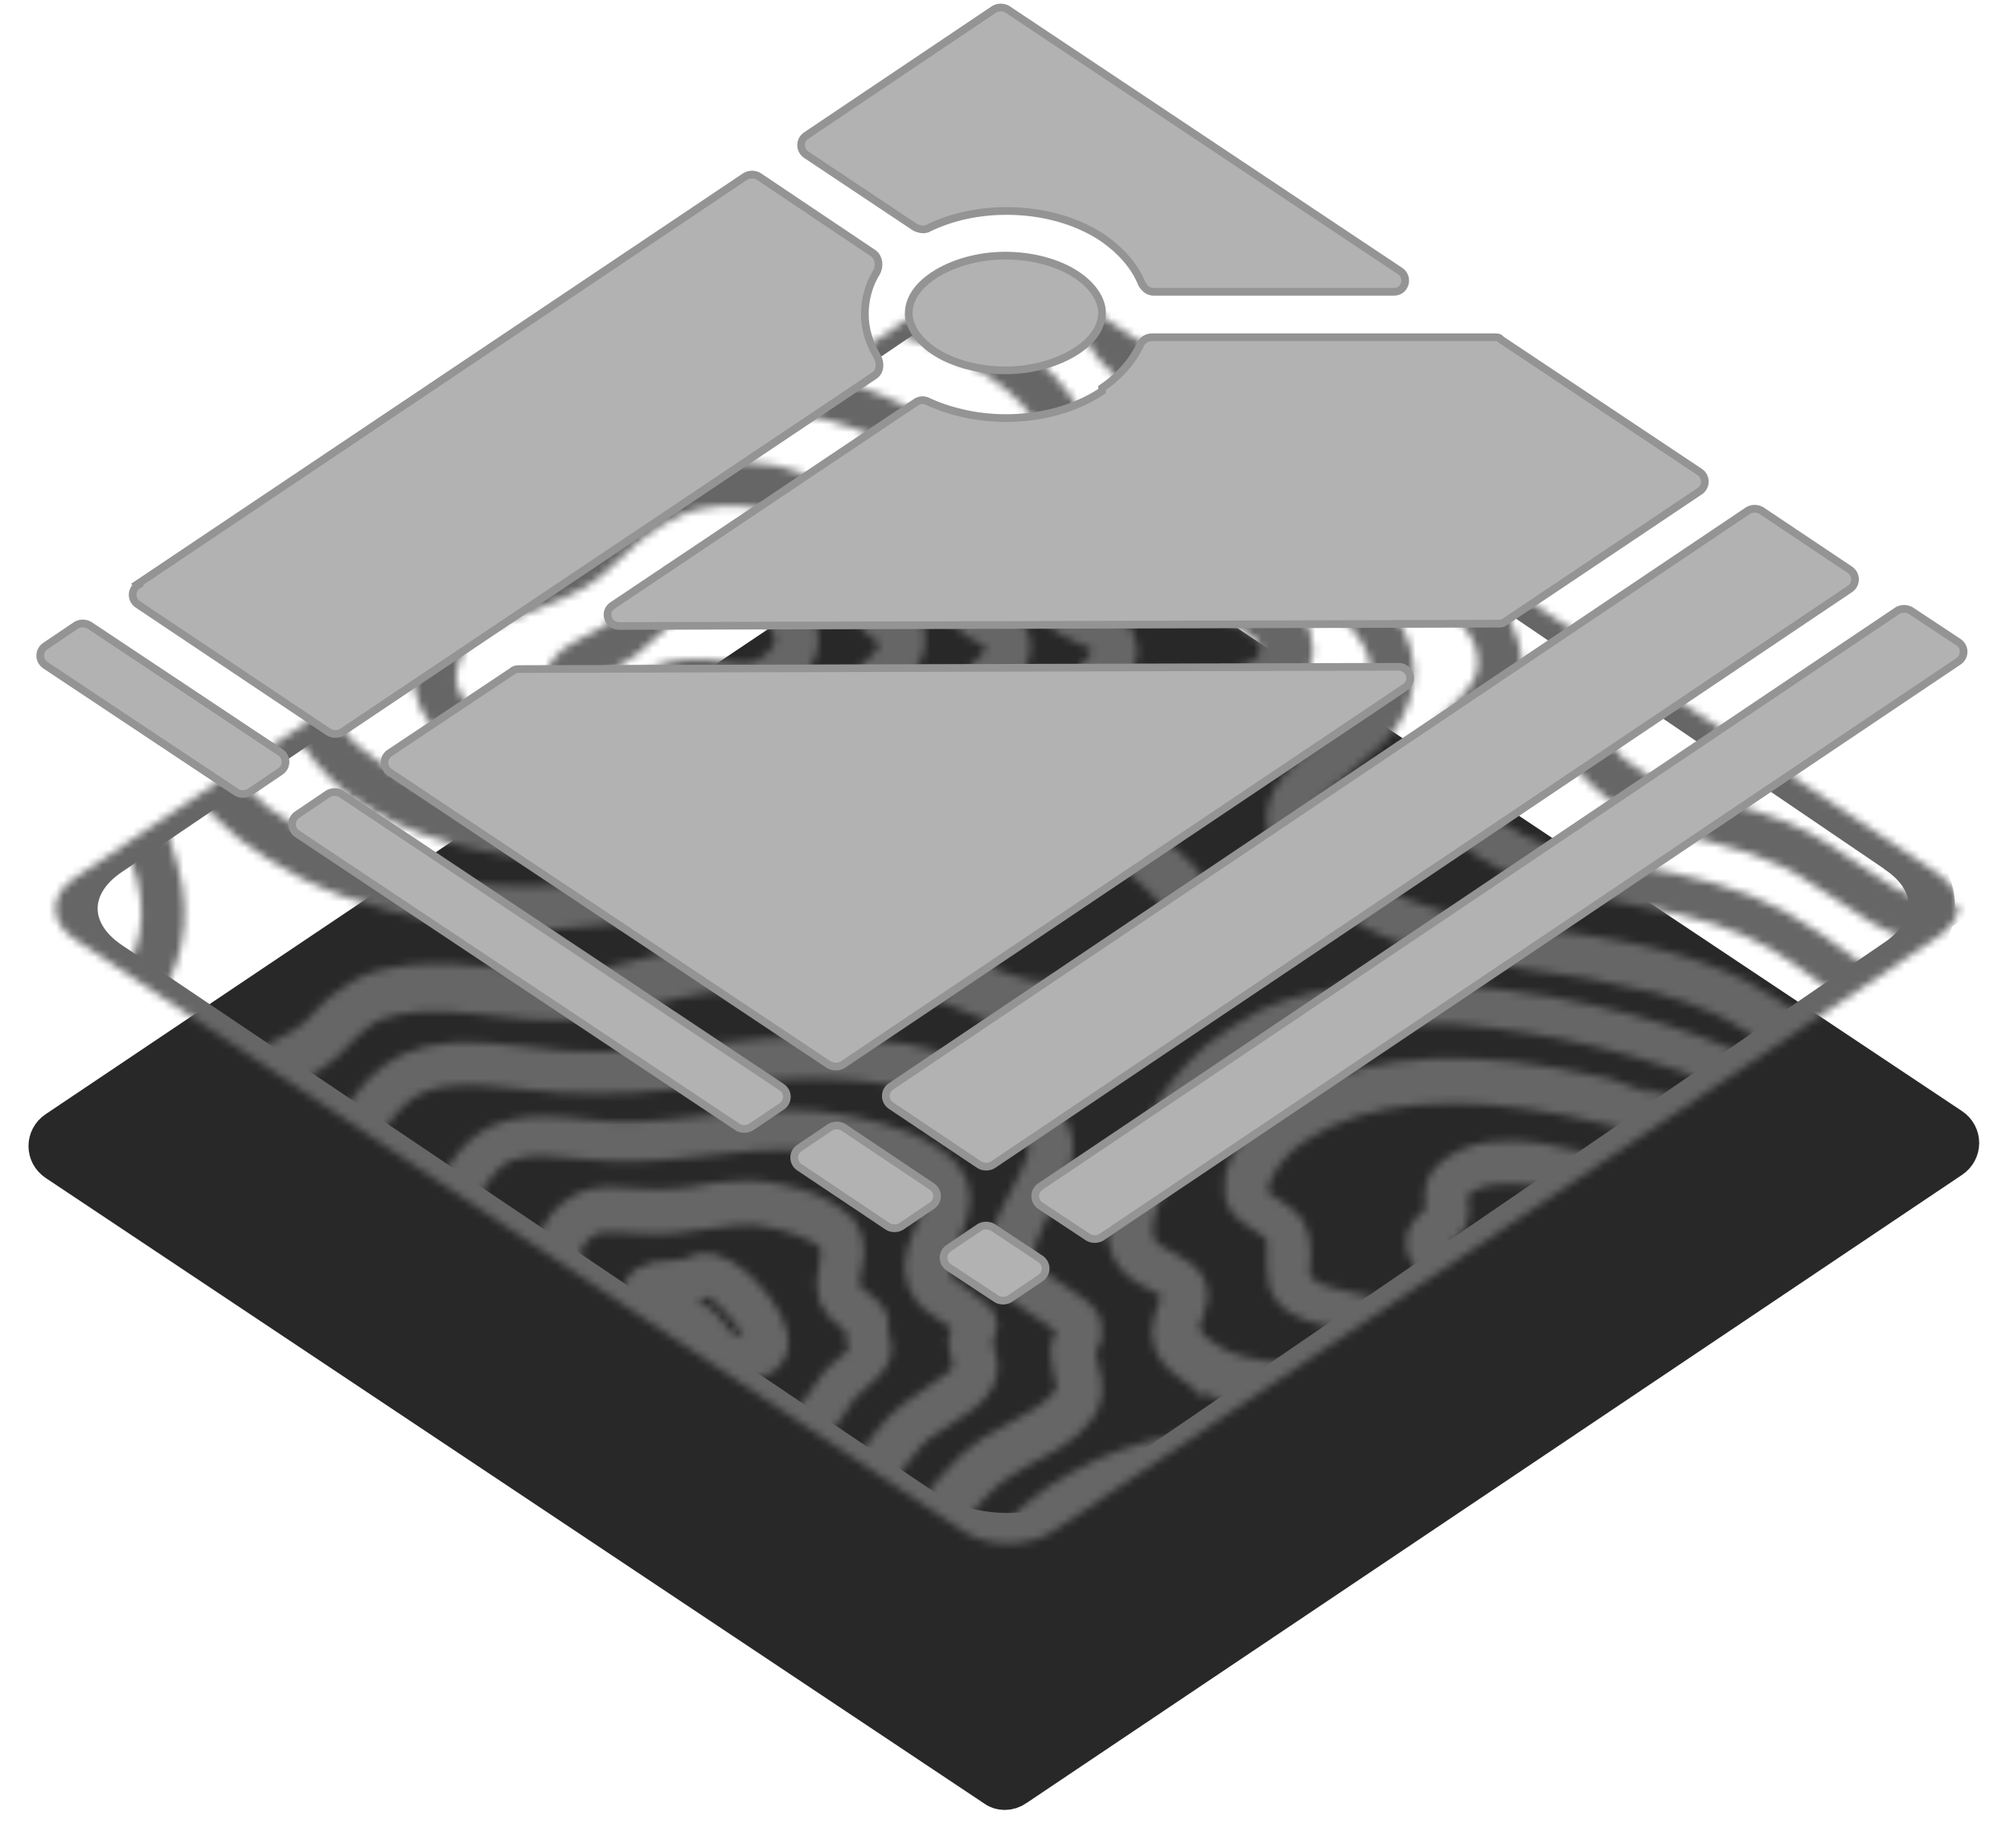 <?xml version="1.0" encoding="UTF-8"?>
<svg id="Layer_1" data-name="Layer 1" xmlns="http://www.w3.org/2000/svg" version="1.1" xmlns:xlink="http://www.w3.org/1999/xlink" viewBox="0 0 261 240">
  <defs>
    <style>
      .cls-1 {
        opacity: .9;
      }

      .cls-2, .cls-3, .cls-4, .cls-5 {
        fill: none;
      }

      .cls-2, .cls-6, .cls-7, .cls-8 {
        stroke-width: 0px;
      }

      .cls-3 {
        stroke: #111;
      }

      .cls-3, .cls-5 {
        stroke-linejoin: round;
        stroke-width: 6px;
      }

      .cls-9 {
        fill: #aaa;
        stroke: #888;
      }

      .cls-4 {
        stroke: #aaa;
        stroke-width: 5px;
      }

      .cls-6 {
        fill: #555;
      }

      .cls-10 {
        clip-path: url(#clippath);
      }

      .cls-7 {
        fill: #111;
      }

      .cls-5 {
        stroke: #555;
      }

      .cls-8 {
        fill: #fff;
      }

      .cls-11 {
        mask: url(#mask-1);
      }

      .cls-12 {
        mask: url(#mask);
      }
    </style>
    <clipPath id="clippath">
      <rect class="cls-2" width="261" height="240"/>
    </clipPath>
    <mask id="mask" x="3.8" y="32.8" width="254" height="169.9" maskUnits="userSpaceOnUse">
      <g id="mask0_52_1047" data-name="mask0 52 1047">
        <path class="cls-8" d="M252,113.7l-115.5-77c-3.2-2.1-8.4-2.1-11.6,0L9.6,114.1c-3.2,2.2-3.2,5.6,0,7.8l115.5,77c3.2,2.1,8.4,2.1,11.6,0l115.2-77.4c3.2-2.2,3.2-5.6,0-7.8Z"/>
      </g>
    </mask>
    <mask id="mask-1" x="-183.7" y="-69.4" width="594.3" height="397.4" maskUnits="userSpaceOnUse">
      <g id="mask1_52_1047" data-name="mask1 52 1047">
        <path class="cls-4" d="M-177.5,89.5c1.5-1,1.8-1.2,1.9-1.1.3.2,1.5,1.8,1.9,2.6.6,1.1.8,2.1.8,3.1v.8s-6.4-4.3-6.4-4.3l1.8-1.2ZM-172.2,94.3c.1-1.6-.8-3.8-2.3-5.7l-.6-.7,7.4-4.9.3.2c.9.6,2.2,2.1,2.9,3,.5.9,3.1,6.2,3.5,7.2,0,.1.3.8.7,1.5.9,2,1.1,2.9,1.2,4.1,0,1.1,0,1.4-.3,3.3l-.2,1.3-12.5-8.3v-.9ZM-159.1,103.8c.2-.7.5-4,.5-4.8,0-1.4-.1-1.7-1.2-4.3-.5-1.2-.9-2.2-.9-2.3,0,0-.8-1.6-1.7-3.4-1.7-3.5-2.4-4.5-4-5.7l-.8-.6,3.2-2.2c2.5-1.7,3.3-2.1,3.4-2.1.5.2,3.7,2.2,5,3.2,1.6,1.2,2.8,2.5,3.4,3.6.2.3.6,1.4.9,2.4.5,1.7,1,3.2,2,6,.4,1.2.7,2.1,1,2.9.1.4.6,1.4,1.1,2.4.9,1.7,1.1,2.3,1.4,3.7,0,.3.1,2.1.1,4.1,0,3.9.2,4.8,1.6,7.1.1.2-1.9-1.1-7.4-4.8-6.3-4.2-7.6-5.1-7.5-5.2ZM-143.3,114c-1.5-2.4-1.7-3.2-1.7-7.5,0-2.2,0-4-.2-4.6-.1-.5-.7-1.9-1.3-3-.6-1.1-1.2-2.4-1.3-3-.5-1.5-.8-2.5-1.4-4.1-.8-2.2-1.1-3.3-1.3-3.9-.4-1.6-.6-2.1-1.1-2.9-.9-1.7-1.6-2.3-4.3-4.2-1.3-.9-2.9-1.9-3.4-2.2l-1-.5,3-2c2.2-1.5,3.1-2,3.2-1.9,0,0,1.6.8,3.5,1.8,2.9,1.5,3.7,1.9,5.7,3.2,2,1.3,2.5,1.7,3.2,2.5,1.8,1.8,2.5,3.5,3.1,6.8.1.8.3,1.8.5,2.3.1.5.4,1.5.6,2.3,1.7,6.2,2.4,8.2,4,10.7.5.8,1.2,2.8,1.3,3.7,0,.7.2,2.1.2,4.5,0,5.4.6,6.7,4.9,11.3,2.1,2.3,2.8,3.2,3.3,4.1l.3.6-19.1-12.7-.7-1.1ZM-122.8,127.7c-.5-1.1-1.4-2.3-4.1-5.2-2.5-2.7-3.1-3.7-3.7-5.3-.5-1.5-.7-2.5-.7-5.4,0-2.9-.2-4.6-.5-5.8-.2-.9-1.1-2.7-1.7-3.7-.8-1.2-1.7-3.4-2.3-5.7-.3-1.2-.5-2-1.4-5-.2-.7-.4-1.7-.5-2.1-.9-4.6-1.1-5.3-2.2-6.7-1.7-2.5-4.7-4.6-11-7.7-1.5-.7-2.8-1.4-2.8-1.4,0,0,1-.8,2.9-2.1l3-2,.6.3c.3.2,1.2.6,2,1,.8.4,2.9,1.4,4.7,2.3,4.3,2,6.1,3.1,8.4,4.7,4.1,2.9,5.4,5,5.9,9.4.3,2.7.8,5.5,1.9,10,1.2,4.9,1.6,6,3.2,8.7,1.4,2.4,1.8,3.2,2.2,4.7.4,1.4.5,2.6.6,4.7.2,8,1,9.6,6.5,14.8,3.8,3.6,4.9,4.8,5.9,6.8.3.7.9,2.8.7,2.9,0,0-3.9-2.5-8.6-5.7l-8.6-5.7-.4-.8ZM-104.6,139.7c0-1-.6-2.8-1.2-3.7-1-1.6-2.1-2.8-5.3-5.8-5.5-5.1-6.4-7-6.6-13.9-.1-5.2-.7-7.2-2.7-10.2-1-1.5-1.8-3.1-2.3-4.7-.5-1.6-2.2-8.7-2.5-10.6,0-.2,0-.5-.1-.6,0-.4-.3-1.7-.3-1.8,0-.3-.4-3.4-.7-4.1-.8-2.7-2.7-4.8-6.3-7.2-2.2-1.4-3.6-2.2-8-4.3-2.9-1.4-6.6-3.2-6.9-3.4,0,0,1.3-1,3-2.1l3-2,.6.3c.3.2,1.1.6,1.6.9,1.5.9,4.2,2.2,8.4,4.1,5,2.3,5.7,2.7,8.2,4.3,2.3,1.4,4.1,2.8,4.9,3.6,1.7,1.8,2.8,3.4,3.3,5.3.2.5.4,2.1.5,3.5.3,3.3.5,4.9.9,7.1.2,1,.4,2.2.5,2.6.3,1.8,1.2,5.6,1.7,7.1.7,2.2,1.2,3.3,2.7,5.6,2.4,3.7,3,5.7,3.2,10.8.2,3.1.2,3.7.4,5.1.6,4.8,2.4,7.4,8.1,12.3,5.6,4.7,7.3,6.8,8.1,9.6.3,1.1.4,3.7,0,3.9,0,0-3.1-1.9-8.3-5.4l-8.2-5.5v-.8ZM-87.3,151.2c.2-1,.1-3.1-.2-4.1-.9-2.8-2.7-5-7.7-9.2-7-5.8-8.4-8.3-8.7-15.7-.2-4.7-.4-6.1-1-7.9-.5-1.6-1-2.5-2.4-4.8-2.2-3.3-2.6-4.5-4.1-11.7-1-4.8-1.4-7.3-1.6-10.4-.2-4.1-1-6.1-3.4-8.7-.8-.9-1.3-1.2-3.6-2.9-3-2.1-4.7-3-8.7-4.9-1.3-.6-3-1.4-3.8-1.8-2.9-1.3-5.2-2.5-6.7-3.4l-1.5-.9,6.2-4.1,1.7,1.1c2.7,1.7,6.1,3.5,12.5,6.3,10.1,4.5,15,7.9,17.6,12,1.2,1.9,1.6,3.6,1.7,7.6.2,4.5.6,7.6,1.8,13.3,0,.4.2,1,.2,1.2,1.1,5.6,1.8,7.4,4.3,11.1,2.8,4.2,3.4,6.2,3.8,12.9,0,.9,0,1.6.1,1.7,0,.7.3,3.2.6,4.3.9,4.2,2.5,6.9,6.4,10.3.6.5,2.5,2.1,4.1,3.4,4.6,3.7,5.9,4.9,7.4,7,1.6,2.1,2.2,4.6,1.9,7.1,0,.6-.6,2.5-.7,2.6,0,0-3.7-2.4-8.2-5.3l-8.1-5.4v-.7ZM-70.5,162.6c.3-.8.7-2.9.7-3.9,0-2.9-1.4-5.7-4.2-8.6-1.1-1.1-3.7-3.4-5.8-5-6.1-4.7-8.3-7.4-9.5-11.4-.2-.8-.4-1.5-.4-1.6,0,0,0-.4-.1-.8,0-.4-.1-.9-.2-1.1-.1-1.3-.2-2.4-.3-3.9-.2-3.5-.3-4.3-.6-5.6-.1-.7-.4-1.7-.5-2.1-.1-.4-.3-.9-.3-1.1-.2-.8-1.2-2.5-2.2-3.9-1.4-2.1-2.1-3.2-2.6-4.6-.5-1.1-1.2-3.3-1.2-3.5,0,0-.1-.7-.3-1.4-.2-.7-.3-1.3-.3-1.4,0,0,0-.5-.2-1-.3-1.6-1.2-6.1-1.3-7.3-.3-1.8-.3-2.5-.4-2.7-.1-.9-.2-3.1-.3-4.6,0-3.2-.4-4.6-1.2-6.3-2-3.9-6-7.1-13.6-10.9-2.2-1.1-2.6-1.3-6.2-2.9-5.7-2.5-11-5.3-12.1-6.4l-.4-.4,5.1-3.4c2.8-1.9,5.2-3.4,5.2-3.4,0,0,.5.5,1,1.1,1.7,2,2.5,2.7,6.1,5.1,3.7,2.5,4.5,2.9,10.7,5.8,5.7,2.6,8.4,4.1,11.2,5.9,4.4,2.8,6.7,5,8,7.8.7,1.5,1,2.8,1,4.4,0,1.9-.3,3.7-1.7,9-.4,1.4-.6,3.8-.4,5.5,0,.9.7,2.9,1.3,4.3.4,1,1.9,3.6,2.1,3.8,0,0,.2.3.3.5.1.3.8,1.2,1.4,2.2,2.5,3.9,3.3,5.5,4.1,8.2.5,1.6,1,4.3,1,5.9,0,.2,0,.7.1,1.1,0,.4.1.9.1,1.1,0,.2,0,.9.1,1.5,0,.6.1,1.2.1,1.3.1,1.7.6,4.5,1,6.2.8,2.9,2.6,5.9,4.7,7.8,1.2,1.1,3.9,2.8,6.2,3.9.9.5,2.3,1.3,3.7,2.2,2.4,1.6,3,2.2,4.4,4.2.5.8,3.5,6.3,4.2,7.9.2.5,1.8,2.6,2.6,3.5,3.8,4.3,9.4,7.8,17.3,10.9,4.7,1.8,9.3,3.2,16,4.7,2.9.6,4.3.9,7.7,1.5,1.6.3,11.1,1.9,12,2,.8.1,5.1.8,5.8,1,.3,0,1.7.3,3.3.6,11.9,2.3,19.5,4.6,26.9,8.4,2,1,7.3,4.6,8.7,5.9,4.6,4.2,6.7,8.4,6.7,13.3,0,4.2-1.6,8.5-5.2,14-1,1.5-8,11.2-8.2,11.3,0,0-2.4-1.6-5.3-3.5l-5.3-3.5.2-.3c0-.2.4-.6.6-.9.2-.3.5-.8.7-1.1.2-.3.8-1.2,1.3-2.1,1.5-2.3,2.2-3.5,3.1-5.3,3.1-6.3,2.5-11.3-2-16.6-2.5-2.9-6.9-6.1-11.5-8.3-4.9-2.3-11.2-4.3-19.1-6.1-4.1-.9-6.4-1.4-8-1.7-.4,0-1.6-.3-2.6-.5-1-.2-2.3-.4-2.8-.5-.6,0-1.1-.2-1.1-.2,0,0-.2,0-.4,0-.2,0-.9-.1-1.5-.3-.6-.1-1.4-.3-1.6-.3-.3,0-1.4-.2-2.6-.5-2.9-.5-7.7-1.4-12-2-2-.3-3.9-.6-4.3-.7-1.6-.3-7.7-1.2-8.6-1.3h-.9c0-.1-27.5-18.4-27.5-18.4l.2-.4ZM-40.8,182.1c.8.1,2,.3,2.5.4,5,.7,15.8,2.5,21.3,3.5,22.1,4,30.2,6.1,38.2,9.6,2.3,1,3.5,1.7,6.2,3.5,2.3,1.6,2.9,2,4,3,3,2.9,4.8,5.8,5.5,8.8.2,1.1.3,3.3,0,4.5-.5,2.9-2.4,6.9-5.2,11-.4.6-1,1.6-1.4,2.1-.4.6-.7,1.1-.8,1.1,0,0-2.5-1.5-6.7-4.3l-6.5-4.4.5-1.2c1.3-2.8,2-4.8,2.1-6.9.3-3.4-.7-6.1-3.1-8.6-1.2-1.2-4.6-3.5-6.6-4.4-3.1-1.3-6.9-2.4-11.2-3.1-1.6-.3-6.2-.9-8.1-1.1-1.6-.2-5.5-.6-7.2-.8-.9,0-2.7-.3-4-.4l-2.4-.3-18.6-12.4,1.5.2ZM-22.2,194.9c.3,0,1.5.1,2.7.3,1.2.1,2.2.2,2.2.2.1,0,1.1,0,3.2.3.6,0,1.2.1,1.2.1.1,0,1,0,3.7.4,5,.6,10.2,1.5,12.6,2.2.5.1,1,.3,1.2.3.6.2,2.8.9,4.1,1.5,1.7.7,4.6,2.5,5.8,3.6,4.1,3.6,4.9,8.2,2.5,14.1-.4.9-1.1,2.5-1.2,2.6,0,0-8.7-5.7-19.3-12.8l-19.3-12.9h.6ZM44.2,233.6c3.8-5.1,5.4-7.3,7-10.1,1.4-2.3,3.1-6.5,3.3-8.3.4-2.5.4-4.8,0-6.8-.6-2.6-2.6-6.1-4.9-8.4-2.3-2.3-5.9-5-9.1-6.8-7.8-4.3-16.9-7.2-31.3-9.8-2.3-.4-10.7-1.8-11.6-2-.6,0-1.2-.2-6.2-1.1-2.7-.5-7.9-1.5-9.5-1.9-3.4-.8-4.8-1.2-6.8-1.8-5.6-1.6-10.2-3.4-14.4-5.5-2.3-1.2-6.7-4.1-8.2-5.5-2.9-2.6-4.2-4.5-6.5-9-1.8-3.6-2.7-5-4-6.5-.9-1-1.1-1.2-3-2.4-1.4-.9-2.6-1.7-3.9-2.3-2.7-1.3-5.5-3.2-6.7-4.5-2.1-2.2-3.4-4.9-4.2-8.4-.3-1.2-.3-1.8-.6-4-.1-1.1-.3-2.7-.5-4.9-.4-4.6-1.3-8.1-2.9-11-.3-.6-.7-1.3-.8-1.5-.1-.2-1-1.6-2-3.2-2.6-4-3.1-5-3.9-7.2-1.1-3-1-5.1.4-10.9.8-3.4,1-4.5,1-6.5,0-2.5-.6-4.1-2.3-6.6-.5-.7-2.1-2.4-3.3-3.3-1.5-1.3-5.5-3.8-7.8-5-.9-.5-3.1-1.5-4.9-2.4-1.8-.8-4.1-1.9-5.1-2.4-3.3-1.6-5.9-3.1-8.7-5-2.7-1.9-3.9-2.9-5.3-4.7l-.8-1,5.3-3.6c4.2-2.9,5.3-3.6,5.4-3.5,0,0,.5.8,1,1.6.5.8,1.2,1.9,1.5,2.4.3.5.7,1.1.8,1.3.4.8,1.8,2.8,2.4,3.5.7.8,2.1,1.9,3.1,2.2,1.2.5,2.9.8,5.8,1,5.3.5,7.3,1.1,10.6,3.3,2.7,1.8,4.4,3.3,8.6,8,2.7,3,4.1,4.2,7.7,6.8,3.3,2.4,4.3,3.2,4.8,4.4,1.1,2.2.8,4.4-.7,6.5-.5.6-.9,1-3.5,2.8-3.3,2.3-3.5,2.5-3.8,3.7-.4,1.3.2,2.7,2.2,5.1,1.2,1.4,2.8,3.6,3.9,5.4.9,1.3,3.1,5.8,3.7,7.4,1.7,4.6,2.2,7,2.9,14.3.1,1.1.2,1.9.4,3.5,0,.2.1.7.2,1.2,0,.5.2,1,.2,1.2,0,.6,1.2,4.4,1.7,5.4.8,1.6,1.7,3.1,3,4.5l1.2,1.4,4.9,3.3,3.3,1.4c3.6,1.6,6,2.9,6.9,3.9,1.4,1.4,2,3,1.7,4.2,0,.3-.5,1.2-1,1.9-1.2,1.9-1.2,3,0,4,.7.6,1.5.9,5.4,2.2,10.9,3.7,24.2,7.1,35.6,9.2,1.2.2,2.5.5,2.9.5,1.5.3,7.7,1.3,10.1,1.6,1.3.2,2.3.3,2.4.3,0,0,.2,0,.3,0,.1,0,1.4.1,2.7.3,3.2.3,4.4.4,6.3.3,3-.2,5.4-.9,7.3-2.2,3.3-2.2,3.3-4.6.2-7.6-.5-.5-1.2-1.2-1.7-1.6-1.3-1.3-1.8-1.9-2.2-3.1-.4-1.3-.3-2.7.8-6.2.7-2.5.9-3.4,1-4.5,0-1.5-.4-3-1.2-4.1-.6-.8-1.1-1.9-1.1-2.3,0-.6.3-1,1.1-1.8.9-.9,3.3-2.5,5.1-3.3,4-1.8,5.7-2.9,7.8-5.3,1.9-2,3.5-3.2,5.1-3.8,3.3-1.2,7.6-1.4,13.2-.8,5.9.7,7.9.8,10.7.8,1.2,0,2.8-.1,3.7-.3,1.6-.2,4.9-.9,6.8-1.4,3-.8,6.3-1.6,8.3-1.8,1.6-.2,4.9-.3,6.4,0,.6,0,2.1.3,3.5.6,6.5,1.2,8.2,1.2,12.9.1,1.4-.3,2.1-.4,3.4-.4,2.4,0,4,.4,7.4,1.8,5.2,2.2,7.4,2.8,10.5,2.7,3.5,0,7.7-1,11.5-2.5,1.7-.7,2-.8,3.9-2.1,1.9-1.3,2.1-1.5,2.9-2.3,1.4-1.6,1.9-3.1,1.8-5,0-1.3-.3-2.1-1.1-3.4-.8-1.4-2-2.6-5.2-5.4-4.3-3.6-5.6-5.3-5.6-6.7,0-.6.2-1,.9-1.7.5-.5,2.2-1.4,3.7-2,4.5-1.8,6.7-3.2,7.5-4.9.1-.2.3-1,.4-1.6.2-1.3.3-1.5,1.2-2.1.7-.5,1.3-.7,3.5-1.2,2.2-.5,3.4-1,4.5-1.7,2.2-1.5,3-3.5,2.3-5.8-.5-1.5-1.5-2.7-3.4-3.9-2.1-1.4-4-2.1-8-3.2-2.4-.6-4-1.3-4.7-1.9-1.2-1-1.3-2.1-.3-3.3.5-.7.8-.9,2.3-1.9.9-.6,1.9-1.2,2.1-1.4.4-.2.4-.3,0-1-.7-1.6-.9-3.4-.7-7.2.3-5.6-.6-7.6-5.1-11.3-3.6-3-4.7-4.4-4.7-5.9,0-2.4,3.3-4.4,8.1-4.9,2.2-.2,6-.1,13.5.4.9,0,1.8.1,2,.1.2,0,1.3,0,2.5.2,9.5.6,10.4.6,12.8.2,1.3-.2,2-.5,4.3-1.4,3.3-1.3,4.4-1.6,6.2-1.8,2.6-.3,4.9,0,10,1.1,1.6.4,3.4.7,3.9.8l1,.2,17.8,11.9-1.6-.6c-.9-.3-2.9-1-4.4-1.6-7.9-3-12.2-4-17.1-4-2.4,0-5.3.4-7.4,1-1,.3-3.2.8-4.8,1.2-4,.9-6.6.8-13.4-.4-5.2-.9-8.4-1.1-10-.6-1,.3-2.1,1.2-2.6,2-1.2,2.1-.6,4.2,2.1,8,3.4,4.8,3.7,6.1,1.9,9.7-1.2,2.6-1.5,3.7-1.1,5.4.5,2.3,1.8,4.1,6.1,8.6,1,1.1,2.3,2.5,2.8,3.2,2.8,3.6,3.3,7,1.7,10.5-1,2-2.4,3.6-6.2,6.7-5,4.1-6.4,6.1-6.4,8.6,0,1.8.7,3.2,2.6,5.3,1.7,1.8,2.5,2.5,5.1,4.3,3.3,2.2,5.4,3.2,9.2,4.5,3.4,1.1,7.3,1.9,13.9,2.8,4.9.7,6.2.9,6.8,1,.3,0,1.2.2,2,.3,2.3.4,6.9,1.4,9.3,2,2.8.8,4.9,1.5,7.8,2.8,2.2.9,7,4,10.4,6.6,2.8,2.2,7.6,5.4,9.3,6.4,6.3,3.5,12.5,4.7,19.5,3.9,6.4-.7,12.6-3.4,15.8-6.9,2-2.2,2.8-3.8,4.3-8.7,1.3-4.2,2.2-6.2,4.1-8.3.9-1,4.4-3.4,6.2-4.2,1.5-.7,3.8-1.5,5.8-2.1,1.4-.4,5.7-1.4,7.1-1.7.8-.1,1.7-.3,2.7-.5.3,0,1.7-.3,3-.5,1.3-.2,2.7-.5,3-.5.3,0,1.1-.2,1.7-.3.6-.1,2-.4,3-.6l1.9-.4,4,2.6c2.2,1.4,3.9,2.6,3.9,2.7,0,0-.5,0-1,0-4.8.2-10.3.9-14.4,1.8-3,.7-4.7,1.2-7.1,2.2-2.3,1-3.3,1.5-5.4,2.9-2.3,1.5-3.3,2.4-4.5,4.1-1.1,1.5-1.7,2.9-2.5,5.6-.4,1.2-.8,2.6-.9,3.1-.1.5-.2.9-.3,1,0,.5-.5,1.5-1,2.5-.9,1.9-2.5,3.4-4.5,4.3-.5.2-1.8.7-2.9,1-3.6,1.1-3.7,1.2-5.3,2.1-1.6,1-2.3,1.7-3.2,3.1-1.6,2.5-1.3,6.1.6,9.3,1.6,2.6,5.6,7.3,9.2,10.8,1.4,1.3,2,1.8,4.1,3.3,1.6,1.1,2.9,2,3.8,2.4,6.1,3.2,13.6,4.2,19.7,2.8,3.4-.8,5.1-1.8,9-4.8,2.5-2,4.4-3,6.5-3.5,1.3-.3,2.8-.3,3.8,0,1,.2,1.2.4,4.4,2.6,1.6,1.1,1.7,1.2,2.6,1.4,2.4.6,4.6.2,7.8-1.4,4.2-2.1,6.2-2.5,9.1-1.8,3.4.8,6.9,3.4,8.1,6.1.5,1.2.9,2,1.6,4,1.3,3.3,1.9,4.6,3,6,.6.8,1.9,2.1,2.3,2.4.2.2.2.2-3,2.3-1.8,1.2-3.3,2.1-3.3,2.1,0,0-.6-.8-1.2-1.7-2.2-3.3-3.8-5.6-6-8.3-1.3-1.6-2-2.2-3.5-3.2-1.7-1.1-3-1.6-4.5-1.6-1.4,0-2.2.3-4.3,1.4-1.8,1-2.6,1.3-4.5,1.2-1.3,0-3.2-.4-4.4-.8-.6-.2-2.4-1-3.4-1.5-1.1-.6-2.4-.7-3.6-.5-.9.2-1.8.6-5.4,2.7-5,2.8-7.5,3.9-10.6,4.6-1.9.4-3.5.6-5.4.6-2.2,0-2.5,0-4.5-.4-5.5-.9-10.4-3.1-16.6-7.2-4.7-3.1-7.4-5.2-10.8-8.4-2.9-2.7-4.2-4.1-8.1-8.8-2.7-3.3-4.3-4.8-6.7-6.4-2.7-1.8-5-2.7-11.2-4.2-3.8-.9-7.6-2.7-12.7-5.9-4.2-2.6-7.5-4.4-11.3-6.2-1.7-.8-6.2-2.6-7.8-3.2-.6-.2-1.5-.5-2.2-.7-5-1.7-13.2-3.7-18.1-4.4-3.1-.5-7.2-1-8.8-1.1-1.1,0-2.3-.2-2.8-.2-2.8-.2-7.7-.2-9.9,0-4.6.3-9.1,1.4-12.4,2.9-1.6.8-5.5,3.2-6.6,4.2-2.7,2.4-4.2,4.2-6.1,7.1-1.2,1.9-2.6,4.8-4.5,9.3-1.7,4.1-2,6.3-1,8.3.7,1.3,1.5,2,3.9,3.2,1.4.7,1.7.9,2.1,1.3.7.7.7,1.7,0,3.4-1,2.7-1,3.8.2,5.4.7.9,3.1,2.6,4.5,3.2,1.4.6,2.4.9,3.8,1.1,1.3.2,4.1.6,5.4.7,1.1,0,5.2.2,5.7.2,1.4,0,6.7.4,8.6.6,8.4,1,15,2.6,23.4,5.6,7.8,2.7,17.8,7.6,26.4,12.8.9.5,2,1.2,2.5,1.5,2.6,1.6,8.3,5.3,10.1,6.7,4.6,3.5,6.5,5.4,8.8,8.9.6.9,1.2,1.9,1.4,2.2.2.3.4.6.5.8.3.5,1.9,2.5,2.7,3.3,1.6,1.6,3.7,3.3,8.6,6.8,2.7,1.9,5.6,4.1,6.9,5.1,2,1.7,5.5,4.9,6.6,6.1.3.3,1,1.1,1.5,1.6.5.6,1.2,1.3,1.4,1.6.2.3.8,1,1.2,1.5.5.6,1.1,1.4,1.5,1.9l.7.9-4.2,2.9c-2.3,1.6-4.3,2.8-4.3,2.8s-.4-.7-.8-1.5c-2.5-4.9-4.9-7.4-12.2-12.9-3.7-2.8-5.9-4.5-7.9-6.4-1.3-1.2-4.4-4.2-5.1-4.9-.3-.3-1.2-1.3-2-2.1-.8-.8-2.2-2.3-3.1-3.3-4.5-5-6.2-6.8-8.6-9.1-4.3-4.2-7.5-6.8-12.1-9.8-4.2-2.7-7.1-4.2-12.4-6.4-4.3-1.8-10.8-3.9-15.6-5.1-.6-.1-1.8-.4-2.7-.7-2.9-.7-7.6-1.8-12-2.6-3.7-.7-10.2-1.6-12.5-1.7-2.7-.2-3.9-.2-6-.2-2.9,0-4.5.1-7,.5-4.7.7-9.1,1.9-13.2,3.7-4.4,2-8.3,4.7-11,7.6-4.7,5.1-6.4,11.7-4.6,17.7.1.5.3,1,.4,1.2.4,1.2,1.8,3.8,3,5.3.9,1.2,2.7,3,4.1,4.2,2,1.7,6.7,5,10.4,7.2,3.8,2.3,9.7,6.1,11.1,7.2,3.6,2.8,6.2,5.8,7.7,8.8,1.3,2.6,1.7,4.7,1.4,6.7-.4,2.2-1,3.4-3.1,5.6-1.5,1.7-2,2.4-2.2,3.2-.6,2.1-.1,3.9,2.3,7.9,4.2,7,8.5,10.5,15.7,12.5,2.1.6,2.8.8,7.3,1.6,5.4,1,8.1,1.6,10.8,2.6,2.8,1,7.2,3.3,9.1,4.7,1.2.9,3.2,2.7,3.6,3.2l.3.4-7.5,5-.3-.3c-.2-.2-1.1-.9-2.1-1.6-2.7-1.9-4.7-2.9-8.8-4.2-1.8-.6-4.9-1.5-5.3-1.5-.1,0-.5-.1-.9-.2-.4-.1-1.3-.4-2.1-.5-9.6-2.3-14.6-4.1-20.3-7.2-10.6-5.7-15.8-14.5-13.1-22.2.2-.5.9-2,1.6-3.4,1.5-3,2-4.5,2.1-6.3,0-3.5-1.7-6.6-5.8-10.6-1.3-1.2-3.2-2.6-6.9-5-7.6-4.9-12.8-8.5-13.8-9.3-.5-.4-1.9-1.7-3-2.8-4.4-4.2-5.5-5.2-8.1-6.8-4.6-2.8-8.9-3.9-14.1-3.5-2,.2-3.9.4-9.2,1.4-.9.2-3.2.4-4.1.5-2.8.1-4.5,0-9.7-1-5.3-1-8.7-1-11.4.1-.8.3-1.2.6-2.4,1.4-1.6,1.2-2.2,1.8-3.7,3.8-1.4,1.9-4.9,7.2-5,7.5,0,0-.3.5-.5.9-.6.9-.7,1.2-1.7,3-.4.8-.8,1.4-.8,1.5,0,0-1.4,2.8-2,4.1-.3.7-.6,1.3-.7,1.3,0,0-2.1-1.3-4.6-3l-4.5-3,3-4ZM77.7,207.9c3.9,2,9.2,3,15.3,2.8.9,0,1.7,0,1.8,0,.1,0,.7,0,1.2,0,.5,0,1,0,1.1,0,.3,0,2.9-.2,4.1-.4.7,0,1.5-.2,1.8-.2,1.5-.2,4.5-.9,6.1-1.5,2.7-.9,4.4-1.7,6.1-3.1,2.4-1.8,3.8-3.3,7.4-8.3,2-2.8,2.6-3.5,3.9-4.8,2.1-2.1,2.9-2.7,9.7-6.4,1-.5,2.7-2,3.4-2.9,1.2-1.5,1.3-2.7.6-5.2-.5-1.7-.5-2.7,0-3.5.4-.5.6-1.5.4-2.1-.3-.9-.9-1.5-3.8-3.3-2.2-1.4-2.7-1.7-3.3-2.4-2.2-2.3-2.2-4.8-.1-8.9,2.9-5.4,3.3-6.6,3.4-8.3,0-1.2,0-1.5-.4-2.4-.4-.9-1.2-1.9-2.3-2.9-2-1.7-5.9-3.5-10.7-4.7-7.7-2.1-15.6-2.7-24-2-.6,0-1.6.1-2.3.2-.7,0-2.1.2-3.3.3-4.3.5-9,.9-10.1,1-2.3.1-4.7.2-5.8.2-3.9,0-4.9-.1-9.8-.7-7.9-.9-11.4-.7-14.8.8-2.6,1.2-5.2,3.8-6.9,7.3-2.2,4.3-1.8,7.2,1.7,14.4,1.7,3.4,2.3,4.9,2.7,6.8.7,3.1.5,4-1.7,8.8-1.6,3.4-1.2,5.8,1.4,8.6,1.3,1.4,2.6,2.4,6.6,5,5.5,3.5,6.6,4.5,11.3,9.9,1.5,1.7,3.5,3.8,4.5,4.7.5.4,1,.9,1.2,1,.6.5,2.4,1.7,3.5,2.3ZM73.9,204.7c-1.4-1.2-2.5-2.4-4.3-4.4-.8-.9-1.8-2.1-2.3-2.6-1-1.2-2.2-2.4-3.4-3.5-.8-.8-1.8-1.5-6.2-4.4-4.9-3.3-5.2-3.5-6.1-4.4-1.4-1.5-2-2.5-2.4-3.5-.6-1.8-.3-3.2,1-6,.7-1.6,1-2.2,1.2-2.9.6-2,.5-4.5-.5-7.3-.4-1.1-.7-1.9-2.8-6.2-1.4-3-2-4.7-2.3-6.7-.3-2.5.3-4.8,2.2-7.7,2.9-4.4,6-6.3,11-6.6,2.3-.2,5,0,10.5.6,1,.1,2.6.3,3.4.3,1.9.1,7.3.2,9.3,0,2.6-.2,5.8-.4,7.3-.6,2.9-.3,10.2-1,11.9-1.1,1.8-.1,6.4-.2,8.1,0,1.1,0,3.6.3,5,.5,5.6.8,10,1.9,13.9,3.4,4,1.6,6.3,3.4,7.3,5.6.4,1,.5,2.7,0,3.9-.2.8-2.2,4.9-2.8,5.8-.4.6-1.3,2.7-1.6,3.7-.6,2.1-.3,3.9.8,5.5q.6.9,3.9,3c3.2,2.1,3.3,2.2,3.6,2.7.3.7.3,1.2-.3,2.3-.5,1-.5,1.9-.2,3.1.7,2.5.8,3.3.2,4.4-.1.3-.3.6-.4.7,0,.1-.4.5-.8.9-1,1-3,2.4-6,3.9-2.9,1.5-4.1,2.3-5.5,3.6-1.8,1.7-3.1,3.2-6.1,7.2-1.9,2.6-2.5,3.3-3.8,4.7-1,1.1-1.4,1.4-3.2,2.6-2.1,1.4-2.8,1.8-5.2,2.6-1,.3-4,1.1-4.7,1.2-.3,0-.6,0-.7.1-.3.2-6.1.8-8.7.9-9.8.5-16-1.2-21-5.5ZM84.9,198c2.7.9,5.1,1.2,8.5,1.2,3.6,0,7.3-.3,9.8-.9,4.7-1,7.7-3,10.4-6.7.5-.7,1.5-2.1,2.1-2.9.6-.9,1.6-2.1,2.1-2.6.9-1,1.1-1.2,4.3-3.2,3.1-2.1,3.3-2.2,3.9-2.9,1.1-1.4,1.3-2.3.8-3.8-.4-1.2-.5-2.2-.1-2.8.4-.8.4-1.5,0-2-.2-.2-1.3-1.1-2.6-2-1.9-1.3-2.4-1.8-2.6-2.2-1-1.6-.9-3,0-5.5.3-.7.5-1.3.6-1.4,0-.1.2-.5.4-1,1.3-2.8,1.3-4.8,0-6.4-.8-1-3.2-2.6-5.1-3.4-4.3-1.7-10-2.9-14.8-2.9-3,0-5.6.2-11,.8-7.4.9-11.2,1-15.4.5-8.2-1-11.9-.2-14.8,3.4-2,2.5-2.7,4.6-2.4,6.7.2,1.4.6,2.5,2,5.7,1.6,3.6,1.7,5.3.7,8-.9,2.4-1.1,3.2-1,4.3.1,2.5,1.8,4.2,7.7,8.2,2.2,1.5,3.5,2.4,4.2,3,.9.8,3.2,3.3,4.2,4.6.5.6,2.4,2.6,3,3.2.2.1,1.2.8,2.2,1.5,1.7,1.1,2,1.3,3.1,1.6ZM79.6,194.1c-.8-.7-2.3-2.4-3.4-3.7-.3-.4-1.2-1.4-1.9-2.2l-1.3-1.5-4.2-3c-2.3-1.6-4.6-3.3-5-3.7-2-1.8-2.7-3.4-2.4-5.5,0-.3.4-1.4.8-2.5.4-1.1.8-2.4.8-2.9.2-1.6-.3-3.5-2-7.3-2-4.6-1.9-6.7.5-10,1.8-2.5,3.5-3.6,6.3-4,1.8-.3,3.9-.2,8.9.3,4.1.4,7.7.3,13.9-.4,6.5-.8,8.9-.9,11.8-.9,4.5,0,10,1.1,14.3,2.8,1.3.5,1.8.8,3.1,1.6,1.7,1.1,2.3,1.8,2.7,2.9.5,1.6.3,2.7-1.5,6.6-1.4,3.1-1.4,5,0,6.8.4.5.9.9,2.3,1.8,2.9,1.9,3.2,2.4,2.6,3.8-.4.9-.4,1.3,0,2.6.6,1.8.3,3-.9,4.2-.3.3-1.9,1.4-3.6,2.6-4.1,2.8-4.1,2.7-8.2,8.4-.6.8-1.5,1.9-2,2.5-.9.9-1.2,1.2-2.7,2.1-1.5.9-1.9,1.1-3.2,1.6-3.2,1.1-6.6,1.5-11.7,1.5-4.1,0-6.9-.5-9.7-1.7-1-.5-3.4-2.1-4.4-3ZM89.7,187c3.8,1.2,10,1.1,13.2-.3,1.6-.7,3.4-2.4,4.5-4.2,1.2-2.1,1.9-2.9,3.5-4.2,1.7-1.4,2.5-2.4,2.4-3.3,0-.2-.1-.8-.3-1.3-.1-.5-.2-1.1-.1-1.3.2-.8-.2-1.4-1.7-2.5-1.9-1.4-2.2-2-2-4.4,0,0,.1-.7.3-1.4.4-1.9.2-3.1-.7-4.3-.4-.5-2.3-1.7-3.4-2.2-2.2-1-6.2-1.8-8.2-1.8-1,0-4,.3-4.1.3,0,0-3.5.6-3.8.6-.1,0-.7,0-1.2.1-1.5.2-3.5.2-6.2,0-2.7-.2-3.1-.2-4.5,0-1.8.3-3.8,1.9-4.7,3.7-.4.9-.4,2.3.1,4.1.6,2,.6,2.8,0,4.4-.6,1.5-.7,2.6-.2,3.5.5,1.2.7,1.3,5,4.3,4.4,3.1,3.9,2.7,6.5,5.7.6.7,1.4,1.6,1.8,2,.9.9,2.7,2,3.9,2.4ZM86.5,184.6c-.5-.4-1.2-1.3-3.5-3.9-.9-1.1-1-1.1-5-3.9-3.8-2.6-4.1-2.9-4.5-3.4-.9-1.3-.9-2.4,0-4.2.5-1,.5-2.4,0-4.1-.7-2.2-.7-3.1-.2-4.1.6-1.1,1.5-2.1,2.6-2.7,1.4-.9,2.4-.9,7.1-.6,2.7.2,5.7,0,9.6-.7,2.1-.4,4.4-.5,5.7-.4,1.7.2,4.5.8,6.2,1.5,1.9.7,3.5,1.7,4.1,2.6.5.8.6,2.3.2,4.2-.6,3-.3,3.8,2,5.6,1.5,1.1,1.7,1.4,1.5,2.3,0,.3,0,1,.2,1.5.2.5.3,1.1.2,1.4,0,.6-.8,1.5-1.8,2.3-1.9,1.5-2.4,2.1-4.2,4.9-1.9,2.9-3.6,4-7.1,4.5-1.9.3-5.4.3-7.1,0-.7-.1-1.8-.4-2.3-.6-1.1-.4-2.7-1.3-3.4-2ZM86.4,170.7c3.6,1.1,3.7,1.2,5,2.9,1.4,1.9,2.5,2.6,4.7,2.9,1.4.2,2.2.1,3-.5.7-.6.9-1.2.7-2.4-.2-1.1-.7-2-1.9-3.7-2-2.6-3.9-4.1-5.8-4.6q-.8-.2-1.6.2c-.9.5-1.4.6-3.2.7-3.2,0-4.4.9-3.6,2.6.2.5,1.4,1.2,2.8,1.7ZM84.2,168.7c-.1-.2-.2-.5-.1-.8.2-.8,1.1-1.1,3.4-1.1,1.9,0,2.3-.1,3.2-.7l.8-.4.8.3c1.7.5,3.2,1.9,5.2,4.5,1.2,1.6,1.7,2.6,1.7,3.7,0,1.2-.5,1.9-1.7,2-1.1.1-2.4-.2-3.5-.9-.9-.5-1.1-.7-1.8-1.8-.7-1-1-1.2-1.8-1.8-.9-.6-1.2-.7-2.6-1.1-1.8-.5-3.1-1.2-3.5-1.8ZM51.5,242.7c1.1-2.5,1.9-3.9,4.4-8.4,2-3.4,5.5-8.6,7.3-10.6.4-.4,1.2-1.2,2-1.7,1.2-.9,1.5-1,2.5-1.4,1.4-.5,2.6-.7,4.3-.7,1.7,0,3.3.2,7.4.9,6.4,1.2,8.5,1.2,15.5,0,4-.7,3.9-.7,6-.9,5.7-.6,10.4.6,15.2,3.8,2,1.3,3.3,2.4,6.9,5.9,4.1,4,6.1,5.5,12.2,9.3,5.2,3.2,10,6.5,11.4,7.9,5,4.6,6.9,9,5.7,13.1-.3,1-1.1,2.7-2.6,5.6-.9,1.6-1.3,3.5-1.4,5.6-.1,6.8,4.8,13.5,13.4,18.3,5.8,3.3,11.1,5.2,21.3,7.6,5.8,1.4,9.1,2.4,11.9,3.6,2,.8,5,2.7,6.3,3.9l.9.8-11,7.4c-6.4,4.3-11,7.3-10.9,7.2,0-.1.5-.8,1-1.5,1.4-2.2,2.2-3.8,2.9-6.2.6-1.9.6-3,.3-4.5-.2-.7-.3-1.6-.3-2.1,0-3.2-2.9-6.3-8-8.5-2.2-.9-6.4-2.3-10.6-3.3-.5-.1-1.8-.5-3-.9-5.5-1.8-8.9-3.4-12.6-5.8-3.3-2.2-5.7-4.6-7-7-.3-.5-.5-.8-.5-.9,0,0-.2-.4-.4-.9-1.2-3-1.1-5.9.4-9.2,1.1-2.4,1.4-3.6,1.4-5,0-2.7-1.8-5.6-5-8.5-.8-.8-2.1-1.7-7.4-5.2-7-4.7-7.7-5.2-11.1-8.4-3.3-3-4.2-3.8-6.2-5.1-2.5-1.5-4.6-2.3-7-2.7-2.7-.4-4.7-.3-10,.6-3.9.7-6.2.9-8,.8-.9,0-2.8-.3-5.3-.8-2.6-.4-5-.5-6.6-.1-3.4.8-5.3,2.6-9.3,9-2.3,3.7-3.4,5.6-4.6,8.2-.1.3-.3.6-.3.6,0,0-2.7-1.8-6.1-4l-6-4,.6-1.4ZM63.6,252.3c.1-.7,3.3-6.6,4.9-9,3.6-5.6,5.1-7.3,7.5-8.2,1.8-.7,4.1-.8,7.6-.2.9.1,2.3.4,3,.5,3,.5,5.2.4,9.2-.3,3.6-.6,6.6-1,7.7-1.1,3.6,0,6.8.8,10.1,2.8,1.9,1.1,3.1,2.1,5.3,4.2,4.2,4,4.3,4.1,12.3,9.4,5.1,3.4,6.2,4.2,7,5,3.8,3.5,5.2,6.4,4.8,9.6,0,.5-.7,2.2-1.6,4.3-1.4,3.3-1.3,6.2.3,9.5,3.1,6.3,10.9,11.3,22.8,14.7,1.1.3,3,.8,4.2,1.2,4.9,1.3,7.2,2.2,9.6,3.7,3.4,2.1,4.9,4.1,5,6.6,0,.6.2,1.7.3,2.4.3,1.6.3,1.5.1,2.6-.1.9-.4,1.8-1,3.4-.6,1.6-2,4.2-3.4,6.1l-1,1.4-6.1,4.1-15.8-10.5.2-.3c2.7-2.9,4.7-6.1,5.8-9.1.6-1.7.7-5.5.3-6.8-.5-1.5-1.2-2.2-3.3-3.6-2.1-1.4-2.2-1.4-6.8-2.9-7.1-2.4-11.2-4.3-14.4-7-4.2-3.5-5.7-7.2-4.5-11.1.2-.7.4-1.5.5-1.6.4-2.5-.5-4.7-3.3-7.4-.9-.9-3.2-2.6-8.1-6.1-3.3-2.3-3.9-2.8-5.9-4.6-3.3-3-5.7-4.5-8.3-5.3-2.7-.8-4.8-.8-9.7.2-3.7.7-4.9.7-8.3.3-1.2-.1-2.7-.3-3.3-.3-2.1,0-4,.7-5.3,1.9-.6.6-2.4,2.9-3,3.9-1.4,2.2-2.4,4-3.1,5.4l-.3.7-6-4c-4.7-3.1-6-4.1-6-4.2ZM76.9,259.3c1.5-2.8,2-3.6,3.6-5.9,1.3-1.9,1.7-2.4,2.9-3.1.8-.6,1.1-.7,1.8-.9,1.1-.2,2.4-.3,3.5-.2.5,0,1,.1,1,.1,0,0,.8,0,1.6.2,1.4.2,4.1.3,4.3.1,0,0,.2,0,.4,0s1.3-.2,2.5-.4c4.8-.8,6-.9,7.9-.7,3.7.5,6,1.9,11.5,7,1,.9,3.3,2.6,6.3,4.7,5.4,3.7,7.5,5.6,8.7,8.1.7,1.5.7,2.7.1,4.8-.3,1-.5,2.1-.6,2.6-.2,2.5,1.4,5.7,4,8.1,3.4,3.2,8.5,5.8,16.2,8.3,3,1,4.2,1.5,5.8,2.5,2.7,1.6,3.8,3.3,3.8,5.4,0,.4,0,1.3,0,2.1,0,.7,0,1.7-.2,2.1-.2.8-1.2,3-1.6,3.8-.9,1.6-2.5,3.8-3.6,5.1-.3.4-.6.7-.7.8-.1.2-.6-.1-8.9-5.7-5.6-3.7-8.8-5.9-8.7-5.9.4-.3,2.8-4.3,3-5.1,0-.3.3-.9.5-1.4.7-1.6.3-3.2-1-4.5-.7-.6-.8-.7-4.6-2.6-7.7-3.8-11.1-6.9-11.3-10.5,0-1.2-.2-1.8-.7-2.6-.8-1.5-2.2-2.8-6.9-6.4-1-.7-2.4-1.9-3.1-2.5-2.9-2.6-4.7-3.6-7.1-4.2-1.9-.4-3.3-.3-6.9.4-1.5.3-2.2.4-4,.4-2.7,0-3.5.1-4.6.9-.8.6-2,2-3,3.7-.3.5-.6.9-.6,1,0,0-2.4-1.4-6.1-3.9l-6-4,.8-1.6ZM89.5,268c1.4-2.4,2.3-3.4,3.5-3.9.6-.3.9-.3,3-.3,1.8,0,4.2-.2,4.5-.3,0,0,.7-.1,1.4-.3,3.3-.6,5.1-.5,7.5.5,1.2.5,2.5,1.4,4.2,3,.5.5,1.9,1.6,3,2.5,1.1.9,2.6,2.1,3.4,2.7,2.6,2,4.1,3.9,4.3,5.1,0,.3.1,1.1.2,1.7.3,2.6,2,4.7,5.9,7.3,2.1,1.4,2.7,1.7,6.1,3.4,3.1,1.5,3.4,1.6,3.9,2.2,1.2,1.2,1.5,2.7.8,4.2-.2.4-.5,1.1-.6,1.6-.3,1-2.3,4.4-2.7,4.7,0,0-3.8-2.5-8.4-5.5l-8.3-5.5.7-.5c.9-.7,1.5-1.9,1.3-2.6-.2-1.1-.8-1.7-2.4-2.8-1.2-.8-1.8-1.1-3-1.6-4-1.6-4.8-2.1-6.6-4.2-1.4-1.7-3.1-2.5-5.4-2.5-1.4,0-2.6.2-3.7.7l-.8.3-12.7-8.5.8-1.3ZM102.4,277.8c.9-.4,2.6-.8,3.6-.7,2.1.1,3.3.8,4.8,2.5,1.6,1.9,2.5,2.5,6.9,4.3,2.8,1.2,4.1,2.2,4.6,3.5.4,1-.2,2.2-1.2,3l-.4.3-18.9-12.6.5-.2ZM-37.8,160.3c-.3-.5-.1-1.1.6-2.2,1-1.6,1.2-2.2,1.2-3.2,0-1.8-1.1-3.3-3.3-5-1.5-1.1-2.9-1.9-6.2-3.3-3.3-1.5-4.1-1.9-5.6-2.9-4.1-2.7-6.3-6.3-7.6-12-.3-1.3-.7-3.8-.7-4.2,0,0,0-.5-.1-.9,0-.5-.1-.9-.1-1,0-.2-.2-1.7-.2-2.3,0-.2,0-.5,0-.6-.7-6.1-2-10.4-4.5-15.4-1.8-3.6-2.7-4.9-6.6-10-1.5-2-1.7-2.7-1.1-3.9.3-.5.5-.7,3.3-2.7,3.2-2.3,3.8-2.8,4.5-4.3,1-2.1,1-4.1,0-6.1-.9-1.7-1.9-2.7-5.4-5.1-3-2-3.8-2.8-8.2-7.5-4.4-4.7-6.6-6.6-9.3-8.1-3.1-1.7-5.3-2.3-10.2-2.8-3.8-.4-4.8-.6-5.9-1.2-1.2-.7-1.8-1.4-3.1-3.4-.6-1-1.5-2.3-1.8-2.9-.4-.6-.7-1.2-.7-1.2,0,0-.3-.5-.5-.9-.3-.4-.6-.9-.7-1.1-.1-.2-.3-.5-.5-.8l-.3-.5,9.5-6.4.2.2c.1.1.7.7,1.4,1.3,1.9,1.7,4.7,3.2,9.3,5.1,8,3.2,8.5,3.5,11.2,5.3,3,2,4.5,3.4,8.5,8.1,3.6,4.3,5.9,6.3,9.4,8.5,3.8,2.4,7.8,4.1,12.9,5.6,4.3,1.3,10.2,2.4,13.9,2.7,3.2.2,4.7.3,5.9.4,12.8.3,25-2,35.7-6.6,4.4-1.9,8.8-4.5,12.7-7.5,1.1-.8,3.3-2.5,5-3.6,3.4-2.4,5.1-3.4,8-4.5,2.3-.9,2.5-1,7.7-2.5,2.6-.8,5-1.5,5.4-1.7,1.9-.7,2.5-.9,4.1-1.6,6-2.6,11.4-6.2,15.3-10.1,3.8-3.8,4.6-6.1,3.2-8.7-.7-1.2-1.4-2-3.1-3.1-1.5-1-2.7-1.6-4.5-2.2-2-.7-6.5-1.6-10.8-2.1-3.6-.4-6.6-.9-10.4-1.8-1.7-.4-3.3-.7-3.6-.8-.3,0-1.4-.4-2.5-.7C21.9,14.8,9.2,8.6-1.4,1.2c-10.2-7.1-13.8-11.1-16.1-17.4l-.5-1.4L-1.8-28.6l.2.5c.2.4.4,1.2,1,2.9.5,1.4,2.2,5.2,3.3,7,3.1,5.4,6.6,9.6,11.6,14C16.1-2.5,16.7-2.1,19.8,0c3.7,2.5,5.1,3.3,8.6,5,3.5,1.7,7.3,3.1,11.4,4.3,3,.9,8.5,2,11.6,2.4,1.3.2,5.2.5,5.7.5.2,0,.9,0,1.6,0,.7,0,2.7.1,4.4.2,1.7,0,3.4.1,3.8.2.6,0,2.4.1,3,.2.1,0,.5,0,1,0,.4,0,1.5.2,2.4.3.9.1,1.8.3,2.1.3,1.8.2,6.4,1.5,9.4,2.6,3.4,1.2,6.1,2.5,12,5.3,7.4,3.6,9.8,4.6,14.4,6.2,7.5,2.5,15.2,3.3,21.4,2.2,1.6-.3,2.8-.6,6.4-1.7,7.8-2.4,9.8-2.5,19.2-.7,3.9.7,5.4.9,7.1,1,.6,0,1.2,0,1.5,0,.7,0,3.8-.2,5.3-.4,1.5-.2,2.4-.4,6.1-1.2,5.2-1.1,6.4-1.3,8.5-1.5,1.9-.2,1.7-.2,3.8-.2h1.6s14.5,9.7,14.5,9.7l-2.1-.5c-4.1-.9-5.8-1.1-8.2-1.1-1.4,0-2.3.1-3.6.4-1.8.4-2.4.6-5.2,1.7-3.4,1.3-4.7,1.6-8.1,1.5-.7,0-1.6,0-2.1-.1-.5,0-1,0-1.2,0-.1,0-1,0-1.8-.1-.9,0-1.9-.1-2.4-.2-.4,0-1,0-1.3,0-6.6-.4-12.5-.8-14.1-.8-4,0-6.7.5-9.3,1.7-3.4,1.6-4.7,4-3.5,6.5.6,1.2,1.7,2.4,4,4.4,3.2,2.7,4.3,4,4.9,5.7.5,1.5.5,2.4.4,6.9,0,2.2.1,4.5.4,4.8,0,0,.2.3.3.6l.2.5-1.4.9c-3.6,2.2-4.7,4.6-3,6.6,1.2,1.3,2.4,1.9,7.3,3.2,3,.8,4.5,1.5,6.2,2.6,2.1,1.4,3,2.6,3.1,4.2,0,1.5-.6,2.8-1.9,3.7-.8.6-1.8.9-3.8,1.4-2.1.5-2.9.7-3.8,1.2-1.5.8-1.9,1.3-2.1,3.2-.2,1.2-.3,1.5-1,2.2-.6.6-2.4,1.8-3.8,2.3-4,1.6-5.5,2.5-6.5,3.4-2.4,2.3-1.3,4.9,4.1,9.3,4.3,3.6,5.7,5.1,6.4,7.2,1.1,3.5-.9,6.5-5.9,9-2.6,1.3-5.9,2.3-9.5,2.7-4.1.6-5.8.2-12.2-2.4-3.2-1.3-5.6-1.9-8.1-1.8-1.3,0-2.4.2-4.7.7-2.1.5-2.5.5-4,.5-1.3,0-4.1-.3-6.1-.7-4.9-1-7.7-1.2-11-.8-1.5.2-3.4.5-4.8.9-.4,0-1.1.3-1.6.4-2,.5-3.6.9-3.6.9,0,0-.9.2-2,.5-5.2,1.2-7.4,1.2-17.9.1-4.5-.5-8.3-.4-11.2.2-2.5.5-3.2.8-5.2,2.2-1.5,1-1.9,1.3-2.9,2.4-.6.7-1.5,1.6-1.8,1.9-.8.7-2.7,1.9-4.4,2.7-6.5,3-9.2,5.5-8.4,7.8.1.3.6,1.1,1,1.7.8,1.2,1.1,2,1.2,2.9,0,.7,0,1.8,0,2.1,0,.2,0,.3,0,.4,0,0-.3,1.2-.7,2.5-1.1,3.8-1.3,5.2-.8,6.9.4,1.3,1.4,2.6,3.4,4.4,2.7,2.5,3.3,3.9,2.1,5.5-.6.8-2,1.7-3.5,2.2-2.8.9-6.1,1-12.9,0-6.4-.9-13.7-2.1-19.7-3.3-3.9-.8-12.5-2.8-12.8-2.9,0,0-.5-.1-1-.3-4.8-1.1-19.4-5.6-21-6.5-.4-.2-.7-.5-.8-.7ZM-16.9,154.5c3.4,1.9,7.3,3.1,12.6,4.1,3,.5,5,.8,7.2.8,5.3,0,8.3-2.5,7.3-6.1-.3-1.3-.7-1.9-2.6-4.4-1-1.3-1.9-2.7-2.2-3.2-1.2-2.4-.6-4.7,1.8-7.2.8-.8,2.3-2.1,4-3.3,1.8-1.4,3.7-2.9,4.5-3.6,4.5-4.1,6.5-9.9,5.5-16.1-.5-3.1-2.6-9.4-4.6-13.8-1.6-3.5-3.5-6.9-5.1-9-2.4-3.2-5.9-5.2-11.2-6.5-3.8-.9-9.4-1.2-14.7-.8-2.8.2-8.7,1-12.7,1.7-5.1.9-11.8,2.3-14,3.1-5.2,1.7-7.4,4.8-6.8,9.8.2,2,.1,1.6,2.4,9.6.6,2.1,1.3,4.6,1.5,5.5.2.9.7,2.4,1,3.5.3,1.1.7,2.4.8,3,1.8,6.6,2.5,8.7,3.8,10.8,1.5,2.4,3.3,4.1,6.5,5.9,5.1,2.9,6.6,4,7.7,5.5.5.7,1.1,2,1.2,2.6,0,.4.6,2.3.9,3,.5,1.1,1.8,2.8,3,3.8.3.2.6.4.6.5,0,0,.8.5,1.6.9ZM-19.4,152c-.5-.4-1.5-1.9-1.8-2.5-.3-.5-.5-1.3-1.1-3.6-.3-1.2-.8-2-1.6-3-.7-.8-.9-1-3.6-2.7-1.5-1-4-2.6-5.4-3.5-2.9-1.9-3.2-2.2-4.6-4.4-1.2-1.9-1.9-3.8-3.3-8.8-.2-.9-.6-2.3-.9-3.1-.2-.8-.6-2.1-.7-2.7-.2-.7-.6-2.1-.9-3.2s-.8-3-1.2-4.2c-.3-1.2-.8-2.9-1.1-3.8-1.4-4.8-1.6-6.1-1.6-8.3,0-2.7,1.1-4.8,3.2-6.2.9-.6,3.1-1.5,4.7-2,2.9-.8,10.1-2.3,13.4-2.7.7-.1,1.3-.2,1.4-.2.2-.1,8.4-1.1,10.9-1.3,1.6-.1,6-.1,7.1,0,.3,0,.8,0,1.1,0,1.1,0,4.4.5,6,.9,3.4.8,5,1.5,7.4,3.3,1.9,1.4,2.5,2,3.9,4.2,3.5,5.4,6.5,12.6,8.3,19.3,1,3.8.9,7.3-.3,10.8-.4,1.2-1.6,3.4-2.5,4.5-1.4,1.9-2.4,2.7-6.6,5.9-2.9,2.2-3.7,2.9-4.7,4-1.5,1.6-2,3.1-1.9,4.7,0,.3,0,.6,0,.7,0,.8,1,2.5,2.7,4.6,2.2,2.8,2.9,4.3,2.8,6-.1,2.5-2.5,4-6.5,4.1-2.5,0-5-.3-9.3-1.2-5.6-1.2-8.5-2.3-11.5-4.3-.9-.6-1.7-1.2-1.8-1.3ZM-14.9,139c1,.5,2.7,1.1,3.7,1.4,3,.8,5.9,1.2,7.8,1.2,1.7,0,2.9-.3,3.8-.9,1.4-.9,1.9-2,1.6-3.5-.2-1-.2-1-.6-2.1-1.3-3.2-.7-4.6,3.6-8.8,3.9-3.8,4.9-6.4,4.1-11.1-.3-1.7-1.5-4.5-3.4-8-1.3-2.4-3.5-5.4-5.1-7.1-1.2-1.2-3.2-2.5-4.8-3-3.2-1-6.9-1.3-11-.9-4.3.4-13.7,2.6-16.2,3.7-2,.9-2.9,2.3-2.9,4.2,0,1.7,0,1.7,1.8,6.5.4,1,.8,2.4,1,3,.2.6.5,1.3.6,1.7.2.7.9,2.6,1.9,6.1.8,2.7,1.8,4.7,2.6,5.7.7.8,2.1,2,3.6,2.9,2.2,1.5,2.9,2.4,3.7,4.6.7,2.1,1.9,3.3,4.3,4.5ZM-17,137c-.7-.7-1.2-1.5-1.5-2.7-.7-2.1-1.2-2.7-4.2-4.9-3.7-2.7-4.2-3.5-5.8-8.7-1.2-3.8-3-9.3-4.2-12.6-1.2-3.4-1.3-5.1-.1-6.5.9-1.1,3.1-2,8.5-3.2,8.5-1.9,12.8-2.3,17.1-1.5,2.2.4,3.5.9,5.1,1.9,1.3.8,1.5,1,2.5,2.1,3.4,3.8,7.1,10.6,8,14.6.4,1.9,0,5.2-.9,6.7-.9,1.6-1.6,2.4-3.4,4.1-3.1,2.9-4.2,4.7-4.1,6.4,0,.6.4,1.8.8,2.9,1.1,2.7.2,4.6-2.3,5.3-2.6.7-9-.4-12.7-2.1-1.3-.6-2.2-1.2-2.9-1.9ZM-12.3,123.6c1.2.3,3.4.3,4.5,0,2.2-.5,3.8-1.7,5-3.5.9-1.4,1.2-3.7.7-5.1-.8-2-3.2-4.5-6.3-6.4-1.4-.9-1.9-1.1-3.1-1.5-3.1-1.1-5.9-.8-8.3.8-.8.5-1,.7-1.2,1.2-.5.9-.3,1.6.7,2.8,2.3,2.7,3.5,5,3.9,7.7,0,.6.3,1.4.6,1.7.3.6.5.7,1.5,1.3.9.5,1.3.7,2.1.9ZM-15.1,121.5c-.1-.1-.3-.4-.3-.6-.1-.3-.5-1.9-.5-2,0-.2-.7-2.4-1.1-3.2-.5-1.1-1.6-2.6-2.5-3.7-1.5-1.8-1.5-2.7.3-3.9,2.9-1.9,6.8-1.5,10.8,1.1,2.1,1.4,3.4,2.6,4.7,4.3.7.9.9,1.3,1.1,2.1.3,1.2,0,2.6-.6,3.9-.6,1.3-1.1,1.8-2.4,2.6-1.1.7-1.3.8-2.3,1-1.7.4-3.3.3-4.8-.2-.8-.3-2-1-2.4-1.5ZM40.2,111.8c6.8,3.4,14.8,5.5,23,6.2,1.8.1,5.1.2,6.5.2,2.4,0,4.1-.2,5.2-.3.7,0,1.3-.1,1.4-.1,0,0,1,0,2.2-.2,4.4-.5,5.2-.5,7.9-.8,1.6-.2,2.9-.3,3-.3,0,0,.4,0,.7,0,1.5-.1,3.3-.2,5.8-.2,4.2,0,4.8,0,14.3,1.4,7.2,1,10.9,1.1,14.3.3,3.3-.7,5.5-1.9,6.3-3.5.7-1.4.2-2.7-1.9-4.8-1.4-1.3-1.8-2-2.2-2.8-.9-2-.2-4.5,1.7-6.9,1.4-1.8,2-2.3,7.9-6.3,5-3.5,5.6-3.9,6.4-4.8,2.3-2.4,3-4,2.3-5.5-.4-.9-1.4-1.5-3.5-2.4-1.3-.5-1.7-.7-2.6-1.4-1.7-1.3-2.6-2.8-3-4.9-.4-2.1,0-3.8,1.6-7.9,1.5-3.8,1.8-5.1,1.8-7.2,0-6.2-5.9-12.4-16.2-16.9-6.2-2.7-13.9-4.6-20.9-5.2-3-.2-6.8-.1-9.4.2-1.1.1-3.5.5-3.5.6,0,0-.6.2-1.3.3-2.6.6-6,2.1-8.9,3.7-3.7,2.1-8.6,5.9-12.1,9.6-5.6,5.8-8,7.2-16,9.4-10.1,2.8-21.8,7.1-24.7,9-1.3.9-2.4,2.5-3,4.3-.4,1.4-1.5,6.4-1.4,7,0,0,0,.5-.1.9-1.3,9.3,2.5,17.7,10.8,24.5,1.4,1.1,5.8,4,7.5,4.8ZM33.7,107.2c-5.2-4.2-8.3-8.3-10.2-13.4-1.1-3.1-1.5-7.6-1-11.4,0-.4,0-.8,0-.9,0-.3.8-4.5,1.1-5.8.7-2.7,1.8-4.4,3.7-5.5,2.3-1.3,9.4-4.1,15.3-6,1-.3,2-.6,2.2-.7.2,0,2.4-.7,4.9-1.4,6.2-1.8,7.6-2.3,10.1-3.6,2.1-1.1,3.6-2.4,7.4-6.2,3.8-3.8,5.5-5.2,9.3-7.8,2.9-2,3.5-2.3,5-3,5.8-2.7,11-3.8,17.6-3.7,6.9.1,14.8,1.7,21.6,4.4,9.4,3.7,15.5,8.7,17.3,14.3.4,1.3.5,1.6.5,3,0,2.1-.3,3.5-1.7,7-1.4,3.4-1.8,5.1-1.8,6.9,0,2.8,1.3,5.1,3.7,6.7.4.3,1.4.7,2.2,1.1,1.9.7,2.8,1.4,3.2,2.1.6,1.3,0,2.9-2.2,5.1-.9.9-1.4,1.3-6.4,4.8-4.2,2.9-5.7,4-6.3,4.6-2.5,2.4-3.8,4.8-3.8,6.9,0,1.9.4,2.8,2.6,5,1.4,1.5,2,2.3,2.1,2.9.2,1.3-.3,2.2-1.8,3.1-2.8,1.8-7.2,2.5-13.1,2-.7,0-1.3-.1-1.5-.1-.1,0-1.3-.2-2.5-.3-8.4-1.2-8.9-1.2-11.3-1.4-1.8-.1-4.2-.2-5.9-.1-1,0-2,0-2.2,0-.5,0-3.3.2-4.7.4-.7,0-1.3.1-1.3.1,0,0-2,.2-4.3.4-6.5.7-9,.9-12.9.9-6.6,0-12.8-.8-18.6-2.6-5.5-1.6-9.3-3.3-13.5-6-1.4-.9-2.7-1.8-2.9-2ZM52.6,104.7c4.1,1.9,8.6,3.2,13.6,3.9,2.3.3,3.2.3,6,.4,2.7,0,4.4-.1,8.2-.5,1.5-.2,2.8-.3,2.9-.3.1,0,1.1-.1,2.2-.3,2.9-.3,5.3-.5,7.8-.5,2.6,0,2.7,0,6.4.4,4.9.6,6.9.7,9,.7,2.5,0,2.4,0,4.1-.4,4.1-1,5.5-2.9,3.9-5.4-1.1-1.7-1.2-2.5-.4-4,1-1.8,2.5-3.3,7.4-6.6,3.6-2.5,4.8-3.4,6.1-4.9,1.1-1.2,1.5-2.2,1.5-3.3,0-1.3-.4-1.8-2.4-2.7-1.2-.5-1.5-.7-2.2-1.3-2.2-1.9-2.6-4.8-1.4-8.8.2-.5.3-1,.3-1.1,0,0,0-.4.2-.7.2-.8.4-2.2.4-3.1,0-2.2-1.2-4.4-3.1-6.5-3.5-3.7-9.9-6.8-17-8.4-7.4-1.6-13.8-1.4-19.4.6-2.8,1-3.9,1.6-7,3.7-3.2,2.1-4.4,3.1-7.5,6.3-4.1,4.1-5.1,4.7-12,6.9-6.9,2.2-13.5,4.7-16.1,6-2,1-2.9,2.2-3.7,4.5-1.9,5.9-2,10.2-.2,14,1.3,2.7,3.5,5.4,6.4,7.8,1.1.9,4.5,2.9,6.1,3.7ZM46.6,100.4c-4.3-3.5-6.9-7.9-7.1-12-.1-2.7.2-5.2,1.2-8.2.2-.5.3-1.1.4-1.3.2-.8,1-2,1.6-2.6.5-.5.9-.8,1.8-1.2,2.9-1.5,10.5-4.3,17.2-6.3.7-.2,2.1-.7,3.1-1.1,1.6-.6,1.8-.7,3.7-2,1.5-1,2.2-1.5,3-2.3,4.8-4.8,5.4-5.3,8.8-7.6,2.2-1.5,3.1-2,4.1-2.5,4.2-1.9,7.6-2.7,12.5-2.7,9.9,0,21.2,4.1,25.9,9.4,1.6,1.8,2.3,3,2.6,4.7.4,1.6.2,2.9-.5,5.5-.2.7-.4,1.4-.4,1.5,0,0-.1.6-.3,1.2-.4,1.8-.2,3.8.5,5.1.4.8,1.4,2,2.1,2.5.3.2,1.1.6,1.8,1,1,.5,1.3.7,1.6,1,.8.9.4,2.7-.9,4.2-1.2,1.4-2.5,2.5-5.9,4.9-5,3.5-6.7,5-7.7,6.9-.8,1.5-.7,2.4.6,4.7.2.4.5.9.5,1.2.2,1.8-2.9,3.5-7,3.6-.8,0-3.5,0-4.6-.1-1,0-2.8-.3-4.4-.5-4.2-.5-8.2-.7-11-.5-.6,0-1.1,0-1.2,0-.2,0-3.8.4-5.4.6-9.5,1.2-14.5,1.2-20.9-.2-6-1.2-11.8-3.8-15.7-7ZM64.8,97.6c5.3,2,10.1,2.5,16.2,1.7,1.4-.2,3.7-.5,5-.7,2.7-.4,5.2-.5,7.9-.3.8,0,2.4.1,3.6.1,2.8,0,4.4-.3,5.6-1.1.4-.3.8-.6.8-.7,0-.1.2-.4.4-.6.2-.2.4-.6.4-.8.2-.6,1.3-1.5,4.3-3.3,6.5-4,9.1-6.8,8.6-9.4,0-.5-.2-.6-1.4-1.6-2.3-1.7-2.6-2.6-2.7-6.3,0-2.7-.3-3.7-1.2-5.1-1.8-2.5-6.1-5.1-10.3-6.1-.5-.1-.9-.2-1-.3,0,0-.7-.1-1.5-.3-1.9-.3-4-.4-6-.3-.7,0-2.8.4-3.5.6-4,1-8.1,3.7-12.2,7.9-.8.8-1.4,1.3-2.9,2.3l-1.9,1.3-4.6,1.8c-6.4,2.5-8.1,3.3-9.1,4-.9.7-1.2,1.2-2,2.9-1.3,2.8-1.5,5.3-.5,7.5.4.8,1.3,2.2,2.1,2.9,1.2,1.1,4.2,3,6,3.7ZM59.4,93.7c-3-3.1-3.4-6.3-1.4-10.4.7-1.4,1.3-2.1,2-2.7.7-.5,3.2-1.6,8.8-3.8,5.8-2.3,6.9-3,9.5-5.6,4.3-4.3,8.3-6.8,12.4-7.6,3.7-.8,8.3-.4,12.5,1,2.3.8,3,1.1,5,2.5,2.2,1.5,2.9,2.2,3.6,3.6.6,1.2.7,1.8.7,4.2,0,3.5.7,5,2.9,6.5.9.6,1.1.8,1.3,1.2.2.7.1,1.4-.3,2.3-1,2-3.4,4-8.1,7-3.1,1.9-4.1,2.7-4.3,3.4-.3.8-1.1,1.9-1.7,2.2-1.6.8-3.7.9-8.5.6-2-.1-4.2-.1-5.8,0-1.1.1-5.1.6-6.2.9-1.2.2-4.6.5-6.1.5-3.8,0-7.4-.7-10.7-2.1-1.6-.7-4.7-2.6-5.6-3.5ZM76.3,91.1c1.2.3,3.1.2,4.4-.1.6-.1,1.9-.5,2.8-.9,3.6-1.4,4.8-1.7,6.6-1.7.5,0,1.3,0,1.8,0,2.3.3,4.9.5,5.6.4,2.8-.4,5.8-2.7,6.2-4.9.3-1.3-.3-3.1-1.5-4.5-1-1.2-3.3-2.8-5-3.5-2.4-1-4.7-1.3-6.6-.8-1,.3-1.1.3-2.7,1.4-1.4.9-2,1.5-3.9,3.3-3.1,3-3.8,3.5-6.6,4.9-1.4.7-2.5,1.4-2.9,1.7-1.2,1-1.6,2.3-1.1,3.2.3.5,1.7,1.3,2.8,1.6ZM74.1,89.3c-.3-.6-.2-1,.1-1.7.4-.8,1.5-1.6,4.2-2.9,2.3-1.2,3.5-2.1,6.4-4.9,1.2-1.2,2.4-2.2,3.3-2.9,1.4-1,1.5-1.1,2.5-1.3,2.8-.7,6.1.1,9.1,2.3,2.4,1.8,3.5,3.4,3.4,5.3,0,1.6-1.1,3.1-2.9,4.3-1.8,1.1-3,1.3-6.3.8-3.7-.5-5.6-.3-8.2.6-3.9,1.4-5.3,1.8-5.6,1.8-.2,0-.4,0-.4,0-.4.2-2.8.1-3.7-.2-.7-.2-1.6-.8-1.8-1.3ZM170.9,281.5c-.8-.7-2.5-2.6-3.3-3.6-2.1-2.9-4.3-6.6-4.7-8.2-.5-2-.2-3.1,1.7-5.2,2.8-3.2,3.7-5,3.7-7.9,0-4.5-2.8-9.3-8.2-14-2-1.7-5.2-3.9-11-7.5-9.4-5.8-12.9-8.5-15.8-12.2-2.1-2.7-3.5-6.3-3.7-9.4-.5-8,4.2-14.9,13.6-19.8,1.6-.8,4.9-2.1,7-2.8,2.6-.8,7.3-1.7,9.4-1.9.3,0,.8,0,1.1,0,.9,0,6.8-.1,7.6,0,.4,0,1.6.1,2.7.2,8.3.7,21.4,3.4,30.9,6.3,9.5,2.9,16.6,6.1,22.9,10.3,6.4,4.3,10.9,8.5,21.9,20.6,5,5.5,9.7,9.8,15.8,14.3,2.3,1.7,5,3.9,6.3,5,2.6,2.4,3.8,3.9,5.5,7.3l1.2,2.3-3.3,2.2c-1.8,1.2-3.4,2.2-3.4,2.2,0,0-.6-.7-1.3-1.6-1.2-1.5-1.7-2-3.1-3.5-.7-.7-3.6-3.6-4.7-4.6-.4-.3-.9-.9-1.3-1.2-.8-.8-3.2-2.8-5.7-4.9-1.1-.9-2.5-2.2-3.2-2.7-.6-.6-1.6-1.4-2-1.8-1-.9-2.8-2.3-4.4-3.8-.6-.6-1.6-1.4-2-1.8-2.1-1.7-3.4-2.9-4.9-4.2-13-11.4-20.4-16.6-29.5-20.9-13.2-6.2-30.9-9.7-42.7-8.5-3.2.3-6,.9-8.6,1.9-4.3,1.6-7.5,3.9-9.1,6.7-2.6,4.5-.3,10.3,6.7,17,1.8,1.7,3.1,2.9,5.7,5,6.5,5.4,9,7.6,11.2,10,3.4,3.8,5.1,6.8,5.7,10.2.5,2.6.2,4.3-1.3,8.5-.9,2.4-1.3,3.9-1.4,5.1-.7,6.5,5.2,12.1,18,17.2,1.4.6,4.6,1.7,7,2.5,10.8,3.7,15.6,5.7,19.5,8.3l1.2.8-7,4.7-.5-.5c-.3-.3-.7-.6-.8-.8-.6-.6-3.6-2.9-4.8-3.6-5.2-3-9.5-4.5-17-5.9-5.4-1-6.7-1.3-8.6-1.8-3.3-1-4.2-1.4-6.5-2.8-1.1-.7-2.1-1.4-2.3-1.6ZM178.6,275c-3.4-2.9-5-5.8-5-8.9,0-1.5.3-3,1.1-5.2.3-.8.7-2,.9-2.6,1.8-5.2.8-10-3.4-15.3-2.3-2.9-5.2-5.7-10-9.7-3.5-2.9-5.8-4.8-7.2-6.1-7.7-7-10.5-12.8-8.3-17.5,2-4,7.8-7.4,15.1-8.5,5.8-.9,13.3-.6,21.5,1,9.6,1.8,18.3,4.7,26.1,8.7,3.4,1.8,5.1,2.8,8.8,5.3,4.9,3.3,7.1,5.1,15.9,12.5,1,.8,1.6,1.4,4.3,3.7,1.1,1,2.5,2.1,3,2.6.5.5,1.6,1.4,2.3,2,1.2,1.1,2.2,1.9,5,4.3,1.6,1.4,7.9,6.9,9.2,8,4,3.6,6.4,6.1,9.1,9.3l1.4,1.7-9.2,6.2-.2-.4c-.1-.2-.7-1.2-1.4-2.3-.6-1-1.3-2.2-1.5-2.5-1.5-2.5-5.3-8.1-7.5-10.8-.5-.7-1.1-1.3-1.2-1.5-.1-.1-.7-.9-1.4-1.7-4.2-5-8.2-8.9-13.6-13.3-1.8-1.5-10.1-7-12.1-8.1-11.5-6.2-22.1-9.3-30.5-8.9-2.8.1-4.7.4-7.3,1.2-5.4,1.6-8.8,4.5-9.8,8.5-.4,1.7-.2,4.5.5,6.2,0,.1.3.7.5,1.2.6,1.6,2.1,3.9,4.9,7.6,1.4,1.9,2.9,4,3.4,4.8,3.1,4.7,3.7,8,2.5,12.1-.8,2.7-.9,3.8-.4,5.4.2.8.5,1.4.5,1.5,0,0,.2.3.4.5.9,1.6,2.8,3.4,5,4.9,2.1,1.4,5.9,3.2,9.1,4.3.3,0,2,.7,3.9,1.4,3.5,1.2,6.8,2.4,9,3.4,3.4,1.4,8.3,3.8,11.4,5.6,1,.6,2.3,1.3,2.9,1.6l1,.6-8.3,5.6-1.1-.8c-3.6-2.4-9.5-5-17.2-7.6-6.3-2.1-9.8-3.4-12.7-4.7-3.7-1.7-7.3-3.8-9.4-5.5ZM188.6,269.4c-2.1-1.8-3.4-3.8-3.9-5.7-.3-1.3-.2-2,.5-4.6.5-1.6.6-2.6.6-3.8,0-2.3-.9-5.1-2.5-7.7-.3-.5-.7-1.1-.8-1.3-.1-.2-1.5-2.1-3-4.2-2.9-3.9-4-5.5-4.8-7.2-2.1-4.4-1.8-8.6.7-11.6.8-1,2.8-2.4,4.1-3.1,3.8-1.8,8.9-2.7,13.9-2.4.8,0,1.5.1,1.6.1.5,0,4.2.6,5.6.9,6.1,1.5,11.8,3.7,18.8,7.4,4.6,2.4,13.1,8.4,16.4,11.5.3.3,1.1,1,1.8,1.6,6.2,5.7,11.7,12.6,17.3,21.3,1.6,2.6,2.3,3.6,2.6,4.1.2.3.4.7.6,1,.2.2.4.6.5.9l.2.4-5,3.4c-5.5,3.7-5.2,3.5-4.8,2.3.2-.7.2-3.1,0-4.3-.2-1.9-1.6-5.7-3.1-8.4-1.7-3.2-5.2-7.9-8-11-4.3-4.7-9.9-8.5-16.5-11.4-3.9-1.7-8.3-2.6-12.7-2.6-4.6,0-8.1.9-10.8,2.7-1.8,1.2-2.9,2.5-3.5,4.3-.3.8-.4,1.1-.5,2.5-.2,2.1,1,5.2,3.2,8.2.4.6,1.4,1.9,2.1,3,2.1,2.8,2.6,4,3.9,7.8,1.8,5.4,3.3,7.6,7.1,10.4,2.2,1.6,4,2.6,6.9,3.7,5.1,2,9.6,2.9,15,2.9,2.5,0,4.6-.2,6.5-.5h.8c0-.1-11.7,7.7-11.7,7.7l-1.2-.7c-7.6-4.4-13.8-7.3-23.1-10.5-4-1.4-7.2-2.6-9.3-3.6-1.5-.7-4.6-2.7-5.6-3.5ZM209.1,272.2c-2.7-2.5-3.7-4.2-5.3-9.3-.4-1.2-1-2.8-1.4-3.6-.7-1.5-1-1.9-3.5-5.3-2.5-3.4-3.4-5-3.9-7.2-.6-2.3-.2-4.8,1.3-6.8.6-.8.8-.9,2.3-2,1.6-1,1.8-1.2,2.9-1.5,4.7-1.5,11.1-1.4,16.8.4,1.6.5,4.7,1.9,7,3.1,2.6,1.4,7,4.4,9,6.2,3.3,3,6.9,7.3,9.4,11.3,1.6,2.5,2.4,4.1,3.3,6.4,1.5,3.9,1.8,6.6,1.1,9.2-.4,1.4-.2,1.2-4,3.7l-3.5,2.3-.9.2c-.5.1-1,.2-1.1.2,0,0-.2,0-.3,0-.3.2-3.6.5-5.9.5-1.3,0-3.3,0-4.4-.2-4.1-.4-8.9-1.8-12.8-3.6-1.7-.8-5.2-3-6.2-4ZM224,270.2c2.7.9,5.4.8,8.1-.3,3.2-1.3,5.1-3.7,4.9-6.3-.2-2.2-2.4-5.2-6.5-8.6-3.7-3.1-8-6-10.7-7-4.1-1.7-8.6-1.4-10.9.6-.8.7-1.1,1.4-1.2,2.3,0,1.7,1.2,3.5,3.9,5.5,1.4,1.1,2.8,2.4,3.4,3.2.5.7,1.4,2.4,2.4,4.5.6,1.4,1.8,3.2,2.6,3.9.9.8,2.6,1.8,3.9,2.2ZM220.7,267.8c-1.1-1-1.9-2.3-3.2-5.5-1.1-2.5-2.1-3.7-4.6-5.7-2.7-2.1-3.6-3.1-4.1-4.5-.3-.7-.3-1.8,0-2.3.4-.8,2-1.9,3.1-2.1.3,0,.8-.2,1.1-.2.8-.2,2.9-.1,4,.1,2.3.5,5.8,2.2,8.8,4.4,5,3.7,8.3,6.8,9.8,9.2.5.8.9,1.7.9,2.1,0,.1,0,.3,0,.4,0,.1,0,.6,0,.9-.3,2-2.2,4-4.9,5-3.7,1.3-8.1.6-10.7-1.9ZM-64.6,64.3c-2.1-1.8-3.4-3.1-5.7-5.8-.8-.9-1.8-2-2.2-2.5-1.2-1.3-3.2-3.4-4.4-4.4-2.7-2.3-5.4-3.7-13.1-6.8-5.5-2.2-8.6-4-10.7-6.2l-.5-.5,9.3-6.3.4.9c.8,1.7,1.9,3,3.5,4.4,1.5,1.3,3.7,2.4,8.3,4.3,4.6,1.9,5.1,2.2,7.5,3.8,2.6,1.7,3.5,2.6,7.1,6.3,2.1,2.2,3.1,3.1,5.3,4.6,4.3,3.1,9.2,5.1,15.9,6.7,3.6.8,7.7,1.5,10.5,1.6,4,.2,6.2.3,9.3.1,7.3-.3,14.5-1.8,20.6-4.1,4.7-1.8,7.1-3.1,12.7-7,6.4-4.4,7.2-4.8,15.3-7.2,5.7-1.7,8.7-3,13-5.6,3.7-2.2,7.9-6.3,8.9-8.6.9-2-.2-4.1-2.9-5.9-2.7-1.8-4.6-2.3-11.9-3.5-7.3-1.2-12.9-2.8-19.2-5.3C6.3,14.7,1,11.9-5.6,7.6-14.2,1.9-17.6-1.4-20.2-6.6c-.8-1.6-1.4-3.1-2.5-6.5l-.4-1.2,4.4-3v.4c.3.7,1.5,3.4,1.9,4.1,2.1,3.9,5.1,7.1,10.3,11C2.1,4.8,12.3,10.6,21.7,14.4c4.7,1.9,9.9,3.6,14.2,4.7,1.4.3,4.9,1.1,6,1.3,2.4.4,3.7.6,6.6,1,6.6.9,8.6,1.3,11.1,2,2,.6,3.2,1.2,4.7,2.2,2.5,1.7,3.7,3.3,3.7,5.3,0,1.6-1,3.3-3.3,5.7-4.3,4.4-10.1,8.2-16.9,11-2,.8-4.4,1.6-10.8,3.5-7.2,2.2-10.1,3.7-17.4,9.3-7.6,5.8-13.7,8.8-23.2,11.6-1.6.5-6,1.5-7.9,1.8-9.6,1.7-19.8,1.8-28.8.3-6.5-1.1-12.5-2.9-17.7-5.5-1.6-.8-5.7-3.4-6.8-4.3ZM-60.5,55c-.2-.1-.7-.6-1.1-1-.8-.7-1.5-1.4-4.8-4.8-1.9-2-3.3-3.1-5-4.3-1.8-1.2-3.4-2-7.2-3.6-5-2.1-5-2.1-7.5-3.7-1.8-1.2-2.3-1.6-2.8-2.1-.8-.9-1.6-2.2-2-3.2l-.4-.9,11.5-7.7v.7c-.3,2.5,0,4.6,1,6.4.8,1.6,1.3,2.2,3.1,3.5,1.6,1.2,2.9,1.8,6.8,3.6,1.8.8,2.1,1,4.5,2.6,2.2,1.5,3,2.1,4.7,3.6,4,3.4,7.1,5.3,12.1,6.9,5.3,1.8,12.4,3,17.9,3,7.3,0,12.6-.7,18.5-2.7,3.1-1,5.4-2.2,9.5-4.8,3.5-2.2,5.2-3,8.5-4,2.7-.8,4.9-1.5,5.8-1.9.5-.2,1.2-.5,1.5-.6,2-.8,5.3-2.9,7.1-4.5,1.4-1.2,2.6-2.7,3.1-3.6,1.3-2.5-.7-5-5-6.5-.6-.2-2.7-.7-4.7-1.2-4.3-1-5.5-1.3-8.2-2.3-6.1-2.1-11-4.6-18-9-4.2-2.6-7.4-5.2-9.4-7.4-1.8-2-3.1-4-4.9-7.7-.6-1.2-1.2-2.2-1.6-2.6-1-1.1-3.2-2.2-5.3-2.8-.2,0,.5-.6,4.4-3.2l4.6-3.1.5,1.7c.3.9.6,1.9.7,2.1,0,.2.3.9.5,1.4.5,1.4,1.7,3.8,2.5,4.9C-16.8,0-13.8,2.7-6.5,7.6-.7,11.5,4,14.1,9.5,16.5c7.6,3.4,13.7,5.2,22.4,6.6,6,1,8,1.5,10.3,2.8,3,1.6,4.3,3.7,3.7,5.8-.6,2-3.8,5.3-7.9,8.1-3.9,2.6-7.8,4.4-13.7,6.1-3.1.9-6.2,2-7.5,2.5-2.3,1-3.5,1.7-8.2,5-3.1,2.1-5.3,3.5-6.1,4-6.2,3.3-13.9,5.6-22.1,6.5-7,.8-14.1.5-20.7-.7-1.6-.3-5.1-1.1-6.1-1.4-.3,0-1-.3-1.5-.4-1.7-.5-4.5-1.6-6.2-2.4-1.6-.7-5.7-3.2-6.5-4ZM-76.9,32.6c-.9-1-1.8-2.7-2-4-.2-1.2-.3-3.5-.2-4.6v-.7c0,0,17.4-11.5,17.4-11.5l-.8,1.2c-1.2,1.7-1.3,2-1.7,2.7-.2.3-.5.9-.7,1.3-1,1.7-1.9,4.3-2.1,6-.4,3.1,0,5.2,1.5,7,.8.9,2.6,2.1,5.1,3.4,1.1.6,3.2,1.8,4.8,2.7,5.6,3.4,8,4.4,13.9,5.7,6.6,1.4,11.9,1.9,16.7,1.5,4.6-.4,7.3-1.1,11.8-3.3,2.2-1.1,3.9-1.7,6.5-2.4,2.4-.7,3.3-1.1,5.5-2.6,2.3-1.5,3.1-2.4,3.8-3.7.9-1.9-.5-3.8-3.9-5.1-5.7-2.1-9.2-3.9-15.8-7.9-2.9-1.8-6.2-4.1-7.5-5.2-1.1-1-2.7-2.5-3.9-4-2.2-2.5-3.7-3.4-7.4-4.2-3.4-.8-8.2-1.1-11-.8-.6,0-1.1.1-1.2.1-.2,0-1.5.2-2.4.4l-.8.2,17.9-12,.8.2c2.1.6,4.1,1.7,5.1,2.8.3.3.8,1.3,1.2,2.1,3.2,6.8,6.5,10.3,14.7,15.5C-4.5,17.8,1,20.5,7.3,22.6c2.8.9,3.6,1.1,7.4,2,3.6.8,4.9,1.2,6.4,1.9,2,1,3.3,2.6,3.1,3.9-.2,2-2.6,4.5-6.7,7.1-3.2,2-5.2,2.9-10.8,4.5-3.5,1-5,1.7-9.6,4.6-3.2,2-4.7,2.8-7,3.7-6.7,2.6-14.8,3.7-23.2,3.1-5.4-.4-11.8-1.8-16.1-3.5-4.1-1.6-6.8-3.3-10.8-6.9-.9-.8-2-1.6-3.9-2.9l-2.7-1.8-3-1.3c-2.6-1.1-3.3-1.5-4.8-2.5-1.5-1-1.9-1.3-2.5-1.9ZM-63.9,30.6c-2.3-1.9-3-4.3-2.3-8.2.4-2.3,2.3-6.2,4.5-9.4.4-.6.9-1.3,1.1-1.6.3-.5.6-.7,4.2-3.1l3.9-2.6,1.7-.4c3.5-.9,7.6-1,11.9-.4,2,.3,4.1.8,5.5,1.3,1.5.5,3.2,1.8,4.5,3.3,2.9,3.3,5.8,5.7,11.5,9.2,6.6,4.1,10,5.8,14.9,7.6,3,1.1,4.5,2.1,4.9,3.4.4,1.3-.8,3-3.3,4.8-2.1,1.5-3.2,2-6.8,3.1-2.3.7-3.8,1.3-6.1,2.4-2.4,1.1-3.2,1.5-5,2-3.2.9-7.1,1.3-11.5,1.1-3.8-.1-10.6-1.3-14.8-2.5-3.6-1-5.4-1.9-10-4.7-1.5-.9-3.6-2.1-4.7-2.7-2.6-1.3-3.1-1.6-4-2.4ZM-49.5,29.9c2,.7,3.7,1,8.3,1.5,4.4.4,5.7.6,9.1,1.5,2.2.6,4.1.9,6,.8,4.5-.1,7.3-1.8,7.3-4.4,0-2-1.5-4.2-4.1-5.9-1.4-.9-2.1-1.2-4.9-2.1-1.3-.4-4.5-1.7-6.6-2.7-.5-.2-1.8-.8-3-1.2-5.7-2.1-9.7-2.2-13.4-.4l-1.1.6-1.3,2.5c-1,2-1.3,2.7-1.3,3.5-.1,1.4.3,2.7,1.4,3.9.6.7,2.3,1.8,3.6,2.3ZM-52.5,27.3c-1.6-1.9-1.8-3.6-.5-6,1.3-2.5,1.5-3,1.5-3.1,0-.2,1.4-1,2.6-1.4,1.6-.6,4.1-.7,6.3-.3,2.1.4,4.9,1.4,9.1,3.2,2.4,1.1,5.8,2.4,6.1,2.4.7,0,2.5.9,3.8,1.8,2.6,1.7,3.9,3.6,3.9,5.6,0,1.9-1.7,3.2-4.8,3.7-2.4.3-4.2.2-7.5-.6-2.9-.7-3.3-.8-4.4-1-.6-.1-2.5-.3-4.3-.5-1.7-.2-3.7-.4-4.3-.5-1.6-.2-3.7-.8-4.7-1.2-1-.4-2.3-1.3-2.9-2ZM154.2,175.8c-.6-.7-1.1-1.9-1.1-2.8,0-.4.2-1.4.6-2.3.7-1.7.8-2.6.4-3.5-.4-.8-1-1.3-2.7-2.2-1.9-.9-2.7-1.5-3.3-2.3-.6-.8-.9-1.7-.9-2.8,0-1.8.4-3.5,2.2-7.6.3-.6.6-1.3.7-1.6.1-.3.6-1.3,1.1-2.3,2.9-5.8,6-9.5,10.5-12.6,3.9-2.6,7.7-4.1,12.6-4.8,3.2-.5,7.2-.6,10.5-.5.3,0,1,0,1.7,0s1.4,0,1.6,0c.2,0,.7,0,1.1,0,.4,0,.8,0,.8,0,.7,0,7.9.9,10.9,1.4,2.2.4,7.9,1.6,9.6,2.1,7,1.9,12.1,3.8,17.8,6.5,2.9,1.4,5.3,2.7,9.8,5.5,6.9,4.1,9.2,5.2,15.2,6.7,4.4,1.1,6.5,1.9,9,3.6,2.1,1.4,4.2,3.4,6.6,6.4,5.6,6.9,10.1,11,17.1,16,11.9,8.3,22.2,10.8,31.7,7.5,2.4-.8,4.5-1.8,8.7-4.3,3.4-1.9,4.5-2.4,5.7-2.3.6,0,1.8.4,2.2.7.5.3,2.4,1.1,3.6,1.5,1.5.5,2.9.7,4.5.7,1.8,0,2.8-.3,4.7-1.4,1.3-.8,2.3-1.2,2.7-1.2,0,0,.4,0,.6,0,.3,0,1,0,1.6.2,1.1.2,1.2.3,2.6,1.1,1.1.7,1.7,1.1,2.3,1.7.8.8,4.1,5.1,5.5,7.1,1.1,1.7,2.9,4.3,2.9,4.5,0,.1-.6.6-3,2.2l-3.1,2-.3-1.3c-1-3.9-3.4-6.5-7.5-7.7-2.1-.6-4-.7-6.5-.1-1.7.3-1.9.3-4.1-.9-2.7-1.5-5-2.1-7.9-2-1.7,0-2.2,0-3.6.4-2.1.5-2.9.8-6.7,3.3-1.9,1.2-3.7,2.3-4,2.5-4.1,1.9-7.9,1.8-15.1-.6-8-2.6-14.2-5.5-20.4-9.5-4.5-2.9-7.7-5.4-13.6-10.8-3.7-3.4-7.4-6.3-10.2-8.1-3.4-2.1-5.2-3-10.5-4.9-6.2-2.3-7.3-2.8-14.2-6.4-5.2-2.7-8.5-4.3-12.9-6-1.5-.6-7.5-2.6-8.2-2.7-.3,0-.6-.1-.6-.2-.4-.3-7.7-2-11-2.5-7.3-1.3-14.3-1.6-20.4-.8-9.2,1.2-17,5.5-19.3,10.8-.6,1.3-.8,2.2-.7,3.3,0,1.2.4,1.7,2.1,2.8,2.5,1.6,2.7,1.8,3.1,2.6.3.7.4,1.4.3,4.4,0,1.7.1,2.4.9,3.3,1,1.1,2.6,1.8,6.9,2.7,6.7,1.4,7.9,1.7,9.6,2,1,.2,2.3.5,2.8.6.5.1,2.5.5,4.4,1,1.9.4,4,.9,4.6,1,2.1.5,3.1.8,3.1.8,0,0,.6.2,1.3.3.7.2,2.5.7,4.1,1.1,9.1,2.7,14.9,5.3,24.2,10.9,5.3,3.2,13.9,8.7,16.1,10.1,8.4,6,12,9.3,17.1,15.9,3.2,4.2,5.9,6.5,14,12.1,4,2.8,7.3,5.2,9.2,6.9,3.1,2.7,5.9,5.9,7.8,8.9l.5.8-3.7,2.5c-2,1.4-3.7,2.5-3.8,2.5,0,0-.3-.4-.6-.8-1.8-2.4-5.1-6.1-7.7-8.6-3.6-3.5-6.1-5.4-12.8-10.2-6.4-4.5-8.2-6.3-10.8-10.5-2.4-3.9-3.7-5.4-6.4-7.8-5.3-4.6-19.5-13.3-29.6-18.3-4.8-2.3-10.7-4.8-14.7-6.1-6.8-2.3-12.3-3.6-18.4-4.6-5-.8-7.9-1-14-1.1-5.5-.1-9.2-.6-11.9-1.6-.9-.3-1.4-.6-2.8-1.5-1.2-.8-1.9-1.3-2.1-1.6ZM168.4,167.9c-.8-1-1-1.8-.7-5.1,0-1.2-.2-2.4-.6-3-.3-.5-1.1-1-3-2.3-1.1-.7-1.3-.8-1.6-1.4-1-1.9.4-5.4,3.3-8.2,1.2-1.2,4-2.9,5.8-3.8,5.1-2.3,10.3-3.3,17.2-3.3,12.1,0,28.5,4.1,40.7,10.1,1.4.7,5.7,3,7.6,3.9,2.9,1.6,6.3,3.1,10,4.4,6.6,2.4,8.7,3.4,12.8,6.1,3.2,2.1,4.8,3.4,8.4,6.7,7.3,6.6,8.1,7.3,13,10.5,4.2,2.8,5.7,3.6,9.7,5.6,3.3,1.6,7.7,3.4,11.6,4.7,5.8,1.9,8.5,2.4,12,2.1.7,0,3-.7,3.9-1.1.7-.3,2.3-1.3,4.6-2.7,3.1-1.9,3.6-2.3,4.6-2.6,1.3-.5,2.1-.7,3.4-.8.9-.1,3.5-.1,3.7,0,0,0,.2,0,.4,0,1.2,0,3.3.7,5.3,1.8,2.4,1.3,2.8,1.4,5.3.8,3.4-.8,7.5.3,9.9,2.6,1.5,1.4,2.6,3.9,3,6.2v.4c0,0-3.8,2.6-3.8,2.6-2.1,1.4-3.9,2.6-3.9,2.6,0,0-.3-.5-.5-1-.9-2.1-2.2-3.7-3.6-4.4-1.6-.8-2.8-1-5.6-.8-2.1.2-2.5.1-4.5-.2-1-.2-2.1-.3-2.6-.3-1.2,0-2.7.4-4.4,1.2-3.9,1.8-6.5,2.6-10.1,3-1.7.2-4.9.1-6.9-.1-3.3-.4-5.9-1.1-12.2-3.1-5.3-1.7-6.7-2.1-9-2.6-7.1-1.6-13.6-.9-17.7,1.8-4.5,3-4.2,7.3.9,12.4,2,2,4.6,4.2,8.5,7.2,9,6.8,10.8,8.3,13.5,11.3,2.5,2.9,4,5.2,4.8,7.9l.3.9-7.5,5.1-.6-.9c-1.6-2.5-4.3-5.5-6.9-8.1-1.8-1.6-4.3-3.6-9.1-6.9-9.9-6.9-11.1-8-16.5-14.7-2.9-3.6-5.2-5.9-9.2-9.2-2.2-1.8-7.7-5.7-10.4-7.4-11-6.9-13.2-8.2-16.8-10.3-9.4-5.2-17.4-8.1-31.8-11.3-3.4-.8-11.2-2.4-11.5-2.5-.4,0-2.9-.6-6.2-1.3-4.4-1-5.7-1.5-6.6-2.5ZM188.6,165.1c1.3.5,3.5,1.1,9.5,2.5,1,.2,2.2.5,2.7.6.5.1,1.4.3,2,.5,12.7,3.2,19.9,5.9,27.5,10.3.7.4,4.2,2.7,7.9,5,6.9,4.5,8.8,5.5,11.7,6.8,3.9,1.7,7.6,2.1,10.1,1.1,1.3-.5,3.1-1.9,3.7-2.7,1-1.4,1.4-3.5,1.1-5.5-.3-2.3-2.1-5.4-4.2-7.7-1.3-1.4-2.6-2.3-6-4.3-12.7-7.4-22-11.7-32.6-15.2-2.6-.8-6.6-2.1-7.9-2.4-.3,0-1.4-.4-2.5-.6-1.1-.3-2.1-.5-2.3-.6-.2,0-1.4-.3-2.8-.6-5.6-1.3-8.4-1.7-10.9-1.6-2.8,0-4.9.6-6.6,1.9-1.5,1.2-1.7,1.7-1.4,4.3.1.9-.2,1.5-1.2,2.3-1.5,1.2-1.8,2.3-.9,3.6.5.8,1.8,1.7,3.2,2.3ZM186.2,162.9c-.9-1.3-.7-2.1.7-3.3,1.3-1.2,1.5-1.7,1.3-3.1-.2-1.4-.2-1.5.2-2.3.6-1.3,2.8-2.5,5.1-2.8,1.4-.2,4.3-.2,5.9.1,3.2.5,6.3,1.2,9.8,2,1.9.4,5,1.3,5.1,1.3,0,0,.5.1,1,.3.5.1,1.2.3,1.6.5.4.1,1.1.3,1.6.5,6.4,1.9,14.4,5,20.1,7.8.7.3,1.9.9,2.6,1.3,5.2,2.5,15,8.1,16.9,9.5,1.8,1.3,3.6,3.6,4.7,5.8,1.7,3.3,1.8,6.2.5,8.5-.4.7-.5.8-2,1.8-1.4,1-1.6,1-2.5,1.2-3.5.8-7.5-.4-14-4.2-1.1-.6-4.5-2.8-7.7-4.9-9.1-6-12-7.5-18.7-10-2.7-1-7.8-2.6-10.6-3.3-.7-.2-2-.5-2.8-.8-.9-.2-4.2-1.1-7.3-1.8-7.6-1.8-8.5-2.1-10-3-.8-.5-1.2-.8-1.4-1.1ZM216.7,165.2c11.2,4.6,16.1,7.1,19.2,9.4.8.6,2.4,1.7,3.5,2.5,1.7,1.1,2,1.3,2.5,1.4.7.1,1.3-.1,1.6-.6.2-.4.3-1.4,0-2-.5-1.3-2.7-3.6-5-5.3-3.1-2.3-9.1-5-15.1-6.8-4.9-1.5-6.3-1.8-7.5-1.6-.7,0-.9.1-1.4.5-.4.3-.5.5-.5.8,0,.5.6.9,2.6,1.7ZM214.8,163.4c0-.5.6-.8,1.5-.8,1,0,2.9.4,6.5,1.5,9.8,2.9,16,6.4,19.3,10.5,1,1.2,1.2,1.9.9,2.8-.2.6-.4.7-1.2.5-.7-.2-3-1.7-4.3-2.8-1.8-1.5-4.7-3.2-9.3-5.4-2.6-1.3-3.5-1.6-9-3.9-2.1-.9-3.9-1.7-4.1-1.8-.2-.1-.3-.4-.3-.5ZM302,236.6c-1-2.8-2.7-5.4-5.2-8.1-2.2-2.4-4.7-4.5-9.6-8.2-7.2-5.5-9.5-7.3-11.8-9.6-2.8-2.8-4-5-4.1-7.3,0-2,.8-3.3,2.8-4.6,1.4-1,2.9-1.6,5-2,5.4-1.2,10.6-.6,19.9,2.5,6.9,2.3,9.6,3,13.1,3.5.4,0,.8.1.9.1,0,0,.5,0,.9,0,1.4.1,4.8,0,6.2-.1,3.1-.4,6-1.2,8.6-2.4,2.3-1.1,3.3-1.5,4.2-1.6,1.1-.2,1.8-.1,3.5.3,1.5.3,3,.4,5.1.2,1.9-.2,2.9,0,4.1.4,1.6.6,2.5,1.6,3.8,4.1l.9,1.7-10.7,7.2-.8-.5c-1.1-.6-2.4-.9-4.1-1-1.6,0-2.7.2-4.8,1-2,.7-2.9.9-4.9.9-2.2,0-2.6,0-4.7-.5-1.6-.3-2.6-.6-5.5-1.4-3.9-1.1-9.4-2.2-12.9-2.7-2.2-.3-4.4-.2-5.8,0-1.1.3-1.3.4-2.2,1-1,.7-1.1.8-1.4,1.5-.8,1.7-.1,3.6,1.9,5.5.3.3,2.8,2.1,5.4,3.9,2.7,1.9,5.3,3.8,5.9,4.3,1.3,1.1,2.7,2.6,3.6,3.8.8,1.1,1.8,3,1.7,3.2,0,0-2,1.4-4.4,3l-4.3,2.9-.3-.9ZM311.1,230.3c-.5-1.1-1.4-2.4-2.5-3.6-1.4-1.6-2.9-2.8-8.2-6.4-2.7-1.9-5.2-3.7-5.5-4-2.5-2.4-2.8-4.8-.8-6.4,1.2-.9,2.7-1.3,5.3-1.2,3,0,8.6,1.1,14.1,2.6,2.3.6,3.7,1,5.4,1.4,3.1.8,6.8,1,9,.5.6-.2,1.7-.5,2.4-.7,1.5-.5,2.8-.9,3.8-.9,1.8,0,3.5.3,4.4,1l.5.3-11.7,7.8-2.5-.9c-6.2-2.2-6-2.1-7.7-2.1-3.6,0-6.8,2.5-5.6,4.4.4.6,1.9,1.6,3.8,2.4.8.4,1.9.9,2.5,1.3l1,.6-3.6,2.4c-2,1.3-3.7,2.4-3.7,2.4,0,0-.3-.5-.5-1ZM312.2,221.6c-.3-.8.1-1.4,1.4-2.3.9-.6,1.2-.7,2-.9,1.2-.3,2.2-.3,3.3,0,.7.2,3.9,1.2,6,2,.4.1,1,.4,1.4.5l.7.3-7.6,5.1-1.1-.6c-.6-.3-1.8-.9-2.6-1.3-.8-.4-1.9-1-2.5-1.3-.9-.6-1-.7-1.2-1.2ZM173.2,114.5c-2.7-2.3-4.6-4.4-5.2-6-.7-1.7-.5-3.4.7-5.2.6-1,2.4-2.7,4.8-4.7,3.9-3.3,5.2-4.5,6.2-6.2,1.3-2.2,1.8-5,1.1-7.4-.7-2.6-1.6-3.7-7.1-9.7-1.9-2.1-2.6-2.9-3.3-4.4-1.2-2.3-1.2-3.9.1-6.6,2-4.1,1.8-5.3-1.5-10.1-1.8-2.6-2.6-4.1-2.8-5.3-.3-1.4.3-2.9,1.4-3.8,1.7-1.3,4.1-1.3,11.8,0,5,.9,7.5,1.1,10.5.7,1-.1,5.5-1.1,5.7-1.2.2-.1,4.1-1,5.4-1.2,1.3-.2,4.1-.3,5.6-.2,1.1,0,3.1.4,4.6.7,2.8.6,4.7,1.2,10.1,3.2,2.4.9,5.1,1.8,6,2.1l1.6.5,12.9,8.6h-.5c-.6,0-3.4-.3-4.7-.6-1.8-.4-3.7-1-7.1-2.3-8.1-3-11.1-3.7-15.1-3.7-2.6,0-2.9,0-7.4,1.1-4.9,1.1-6.2,1.1-12.2.1-3.9-.6-4.8-.7-6.5-.8-2.1,0-3.4.7-4.1,2-.7,1.5-.4,3,1.5,5.8,2.4,3.7,2.5,4.5,1.2,7.2-.9,2-1.1,2.7-1,3.8.2,1.9,1.3,3.5,4.8,7.3,2.6,2.9,3.7,5.1,3.7,7.7,0,2.8-1,4.6-4.4,7.9-.9.8-1.9,1.9-2.3,2.4-1.5,1.9-2.1,3.7-1.6,5.3.4,1.4,2.1,3.6,4.1,5.4,1.1,1,4.2,3.1,5.6,3.7,3.7,1.8,6.5,2.6,13.7,3.9,6,1.1,6.4,1.2,9,1.8,6.8,1.6,11.5,3.7,16.1,7,.8.6,2.6,1.9,4,2.9,6,4.3,10.4,6.3,15.5,6.8,4.7.5,9.9-.4,14-2.4,1.3-.6,3.5-2.2,4.3-3,1.3-1.4,2.4-3.2,3.1-5.1.4-1.3.7-2.1.8-2.4.1-.4.6-1.5,1.1-2.5,2.1-4.1,7.2-6.8,16.9-8.6.4,0,2.5-.4,4.6-.8,2.2-.4,5.1-.9,6.5-1.2,2.5-.5,6-1.6,6.5-1.9.2-.2.3-.2,4.8,2.8,2.5,1.7,4.5,3,4.4,3.1,0,0-.6.2-1.3.3-.7.1-1.7.3-2.2.4-1.1.2-1.5.3-5.9,1-10.1,1.7-15,3-19.5,5.3-2.7,1.3-4.9,3-6.2,4.7-1.5,1.9-2.3,3.5-3.4,7.1-1.2,3.8-1.3,4.4-2,5.8-1.2,2.5-2.5,3.8-5.2,5.7-2.1,1.4-3.3,2-6,2.9-5.6,1.9-12.5,2.2-18,.7-4.9-1.3-8.9-3.5-15.7-8.6-3.7-2.8-7.9-5.6-9.9-6.6-3.6-1.8-7.6-3.2-12.3-4.3-1.6-.4-6.3-1.3-8-1.5-1-.2-6.7-1-9-1.3-8.6-1.2-13.5-2.6-18.3-5.1-1.5-.8-4.1-2.5-5-3.2ZM17.5-2.2C9.5-8.4,4.1-15.4.6-23.9c-.7-1.7-.7-1.8-1.4-3.8l-.4-1.3,2.7-1.8c2.1-1.4,2.7-1.8,2.7-1.6,0,0,.3.7.5,1.4.8,2.3,2.6,6.2,3.4,7.3.1.2.5.7.8,1.3.5.9,1.5,2.3,2.6,3.7,1.5,2.1,4.6,5.2,7.2,7.3,2,1.7,6.7,4.8,9.1,6.1,4.7,2.5,9.4,4.2,14.6,5.6,5.4,1.4,10.9,2.1,18.7,2.3,8.7.3,11.9.7,16.7,2.2,3.9,1.2,6,2.1,14.7,6.2,5,2.4,4.9,2.3,7.7,3.4,4.6,1.8,8.7,2.9,12.5,3.4,5.3.7,9,.4,14.2-1.1,5.4-1.5,6.9-1.8,9.5-1.9,1.9,0,3.6,0,6.8.6,6.6,1,7.2,1.1,9.9,1,2.9,0,5.1-.4,12.6-2.2,2.9-.7,5.3-1.1,7.4-1.2h.6s17.7,11.8,17.7,11.8h-1.3c-3.9.1-5.1.3-11.8,1.7-3.8.8-4.4.9-6.6,1.2-4.3.6-6.9.5-13-.7-1.2-.2-2.6-.5-2.9-.5-.4,0-1.2-.2-1.9-.3-.7-.1-1.4-.2-1.5-.2-.2,0-1,0-1.8-.1-3.4-.3-6.6.2-11.6,1.8-5.3,1.7-8.2,2.2-12.4,2.2-4.6,0-10-1-15.5-2.8-4-1.3-7-2.6-14-6-13.9-6.8-19.8-8.4-31.5-8.9-.9,0-1.7,0-1.8,0,0,0-1,0-2,0-1,0-2.1,0-2.3,0-1.6,0-6-.4-7.8-.6-2.7-.3-4.2-.6-7-1.2-3.8-.8-5.8-1.4-9.1-2.6-3.4-1.2-6.2-2.4-9.6-4.2-1.7-.9-7.2-4.4-8.4-5.3h0ZM190.9,107.1c-2.9-2.5-4.4-4.8-4.3-6.7,0-1.8.7-2.8,4.1-6.2,2.8-2.8,3.4-3.7,4-5.6.9-2.9.1-6-2.1-8.8-.3-.4-1.2-1.4-2-2.3-1.8-2-2.9-3.4-3.3-4.3-.4-.8-.8-2.2-.7-2.6.2-1.1.3-1.5.9-2.7.9-1.8,1.1-2.5,1-3.4,0-.7-.5-2.2-.7-2.3,0,0-.2-.3-.4-.6-.2-.3-.7-1.2-1.1-1.9-1.1-1.7-1.6-2.8-1.6-3.8,0-1.6.8-2.6,2.4-3,.7-.2,3-.2,3.2,0,0,0,.2,0,.4,0,.3,0,2.5.3,5.4.8,2.4.4,4.2.6,5.9.5,1.7,0,2.3-.2,6.6-1.1,3.7-.8,5.3-1,8-.7,3.3.3,5.6.9,13.9,4,4.7,1.7,8.3,2.5,11.5,2.6h.7s11.4,7.6,11.4,7.6l-1.7-.2c-1-.1-2.9-.3-4.2-.3-1.4,0-3.1-.1-3.8-.2s-1.4-.1-1.5-.1c-.5,0-2.1-.4-3.1-.7-1-.3-2.1-.7-6.2-2.2-4.1-1.5-6.2-1.9-9.2-1.9-1.4,0-2.5,0-3.6.3-4.1.8-5.5.9-8.5.4-6.5-1-7.3-1-8.5-.2-1.1.7-1.4,1.7-1,3,.2.5.4,1,1.4,2.8.7,1.3.7,2.2-.2,4-1.4,2.7-1.1,3.7,2.3,7.9,1,1.3,1.6,2.2,2,3.6.8,2.7.5,4.9-1.1,7-2.5,3.5-2.8,5.1-1.3,7.4,1.2,1.9,3.1,3.7,5.6,5.4,3,2,4.6,2.6,11.2,4.3,4,1,7.2,2.1,10.1,3.5,1.2.6,2.1,1.1,6.8,4.2,5.1,3.4,5.5,3.6,6.9,4.2,2.8,1.2,5.2,1.7,8,1.7,3.6,0,7-.9,9.9-2.6,2-1.2,3.2-2.6,4.4-5.2,1.4-3.2,1.8-3.7,3.2-4.8,1.7-1.3,3.6-2.1,6.9-2.9,1.1-.3,2.8-.6,3.7-.8,5.5-.9,6.7-1.1,8.4-1.5,2.2-.5,4-1.1,5.3-1.7.8-.4,1-.5,1.2-.9.3-.5.3-2.8.1-4,0-.4-.1-.7,0-.7,0,0,3.3,2.1,7.2,4.7l7.2,4.8-.5.2c-.8.4-3.4,1.1-5.6,1.6-2,.5-3.4.7-8.4,1.6-12.8,2.2-18.4,4.9-20.7,10.1-.2.5-.4,1-.5,1,0,0-.2.5-.4,1.1-1.6,4.9-2.8,6.9-5.7,8.8-3.1,2.1-6.6,3.3-10.8,3.7-4.5.4-8.3-.2-12.4-2-1.8-.8-5-2.6-6.3-3.6-8.9-6.6-11.8-8.2-18.8-10.3-2.7-.8-6.3-1.6-10.9-2.4-9.7-1.7-12.8-2.8-17.3-5.8-1.2-.8-2.2-1.5-2.4-1.7ZM289.3,171.4c-2.7-2.3-8.5-8.7-9.5-10.3,0-.1-.3-.5-.5-.8-2-3-2.5-6.1-1.3-8.5.7-1.4,1.1-1.8,2.7-2.9l1.5-1,2.6-.8c1.4-.5,3-1,3.4-1.1,1.1-.4,3.6-2.2,4.3-3,1.3-1.5,2.1-3.2,2.8-5.7.2-.8.6-2.2.9-3.2,1.3-4.7,2.7-6.6,6.5-9.2,3.4-2.3,7.2-3.8,12.1-4.9,1.7-.4,5.4-1,6.6-1.1.2,0,1.1-.1,2.2-.2,1.9-.2,5.2-.4,6.9-.4h1s3.3,2.3,3.3,2.3h-1c-2.1,0-5.4.2-7.5.5-5.4.8-9.2,2.1-12.9,4.4-3.3,2.1-5.3,4.3-6.3,6.8-.3.9-.8,3.1-.8,4.3,0,.9,0,1.2-.2,1.7,0,.3,0,.5,0,.6,0,.2-.6,2-.8,2.4-1.6,2.8-3.6,4.4-9.9,8.1-4.6,2.7-5.6,4.2-5.2,7.2.3,1.9,2.5,5.5,4.6,7.5,1.3,1.2,3.6,2.6,5.3,3.2,3.1,1.1,5.8,1.4,9,1.2,2.6-.2,5.1-.9,8.4-2.3,4-1.7,5.1-2.2,6.4-2.6,1.9-.6,2.7-.7,4.1-.9,2.6-.2,3.9,0,7.2,1.4,4.6,1.8,7.3,1.8,14.5-.2,4.4-1.2,7.1-1.7,9.4-1.6,3.8.2,7.2,1.9,9.7,4.9,1,1.1,1.8,2.5,3.5,5.9,1.6,3.3,2.3,4.4,3.7,5.9,1.2,1.3,3.3,3,5.2,4.1l1.2.7-4.3,2.9c-3.6,2.4-4.3,2.9-4.4,2.8-.4-.3-1.6-1.6-2.2-2.4-.9-1.2-1.6-2.6-2.3-4.6-.3-.9-.7-1.7-.7-1.9,0-.2-.3-.7-.5-1.2-1.3-3.4-3.6-5.9-6.8-7.5-2.7-1.3-5.3-1.8-8.1-1.5-1.5.2-2.6.5-5.6,1.9-3.6,1.7-4.8,1.9-6.5,1.6-.6-.1-.8-.3-2.2-1.2-3-2.2-3.4-2.4-4.6-2.8-2.1-.7-4.9-.5-7.5.5-1.8.7-3.2,1.5-5.3,3.2-4.3,3.4-6.1,4.3-10.1,4.9-4.6.6-9.8,0-14.4-2.1-1.8-.8-6.1-3.5-7.7-4.9ZM20.1-10.9c-4.5-3.5-7.8-7.3-10.9-12.2-1.5-2.3-3.4-6.6-4.1-9l-.2-.8,5.3-3.6.2.5c1.9,4.9,3.9,8.3,7,12,5.2,6,12.9,11,21.6,13.8,2.9.9,4.6,1.4,8.4,2.1,3.4.7,7.6,1,12.6,1.1,1.7,0,3.6,0,4.1,0,.5,0,1,0,1.1,0,.2,0,1.8.1,2.8.3,1.4.2,4.5.8,6.1,1.3,3.3,1,6.1,2.2,11.9,4.9,4.4,2.1,5.7,2.7,8.3,3.7,4.5,1.7,8,2.5,12.1,2.8,3.4.2,6.6-.2,11.2-1.4,1.4-.4,4.5-1,5.4-1,2.4-.2,4.1,0,9.7.6,4.7.5,7.3.4,11-.4,1.2-.3,2.4-.6,2.8-.7.4-.1,1.5-.4,2.6-.7,2.1-.6,4.2-1.1,5.5-1.3h.8c0-.1,8.7,5.7,8.7,5.7,8.5,5.7,8.7,5.8,8.3,5.9-2.5.3-4.6.6-7.4,1.3-7.8,1.8-9.5,2.1-12.6,2.1-2,0-4.3-.2-7.3-.8-1.8-.3-5.2-.8-6.2-.8-3.8-.2-6,0-11.5,1.6-3.7,1-5.5,1.4-7.5,1.5-1.2,0-4.9,0-6,0-2.5-.2-5.5-.8-8.3-1.7-4-1.2-7-2.4-13.8-5.6-7.6-3.6-10.5-4.8-14.7-6-2.2-.6-2.2-.6-4.7-1.1-2.4-.4-6.6-.8-8.6-.8-.4,0-6.3-.2-7.4-.3-9.7-.6-18.4-2.8-26.7-6.8-1.7-.8-5.2-2.8-6.6-3.8-.8-.5-2.2-1.6-3.1-2.3ZM295.3,163.8c-.7-.7-2.2-2.5-2.3-2.7,0,0-.2-.4-.4-.7-.6-.8-1.5-2.9-1.7-3.9-.1-.5-.2-1.2-.1-1.6.3-2.2,1.2-3.1,6.3-6.1,2.7-1.6,3.5-2.1,4.7-3.1,2.7-2.1,4-3.8,4.7-5.8.2-.6.7-3.4.7-3.8,0-.4.3-2.2.5-3,.4-1.5.9-2.5,2-3.8,1.2-1.5,2.4-2.5,4.5-3.8,2.8-1.7,5.4-2.7,9.7-3.7,1.4-.3,4.1-.7,5-.8.2,0,.9,0,1.5,0,.6,0,2,0,3.2-.1h2.1s9.4,6.3,9.4,6.3h-1.7c-3.5-.2-6.6-.1-8.6.2-4,.6-6.2,1.3-8.5,2.7-2.6,1.6-3.4,2.8-4.6,6.9-.8,2.8-1,3.3-1.8,4.2-.6.8-1.4,1.5-3.6,3.3-1.8,1.5-2.6,2.3-3,3.5-1,2.4,1,4.4,4.9,5.1,1.4.3,4.1.2,8-.2,2-.2,4.1-.3,4.8-.3,1.8,0,3.8.3,7.1,1,5.1,1.1,6.8,1.3,9.9,1.3,4.6,0,9.1-1.1,13.9-3.2,2-.9,6.6-4,8.2-5.6.7-.6,1.3-1.2,1.3-1.3.1,0,.9.4,3.5,2.1l3.3,2.2-.2.3c-3.1,3.3-4.4,6.5-4.3,10.2,0,2.8,1.2,5.4,3.4,8,2.1,2.5,6.3,6,11,9.2l2.4,1.6-3.6,2.4c-2.6,1.8-3.7,2.4-3.8,2.4-.4,0-4-2.6-4.8-3.3-2.1-2-3.1-3.4-5.3-7.8-1.7-3.4-2.6-4.8-4-6.2-2.4-2.4-5.4-3.8-8.6-4.2-2.6-.3-5,0-8.9,1.1-6.5,1.8-7.8,2-10.2,2-1.8,0-3.2-.4-5.7-1.4-2.4-1-3.7-1.3-5.5-1.3-3.5,0-5.8.6-12.4,3.5-3.9,1.7-6.1,2.2-9.3,2.3-2.4,0-5-.3-6.9-.9-2.1-.7-4.3-2-5.7-3.3ZM24.6-18.1c-2.6-1.9-4.2-3.4-6.3-5.8-1-1.1-2.8-3.4-3.2-4.1-.1-.2-.5-.8-.8-1.3-.8-1.2-2.5-4.6-3.1-6.3l-.5-1.4,2.7-1.8c1.5-1,2.7-1.8,2.7-1.7,0,0,.2.4.3.8,1.4,3.7,4.7,8.3,8.2,11.6,1.6,1.5,5.7,4.3,7.9,5.4,4.9,2.5,10.3,4.3,16.1,5.2,2.6.4,4.5.5,7.6.4,6.8-.2,8.2,0,11.5.6,3.4.8,6.5,1.9,11.9,4.5,4.9,2.4,6.5,3,9,3.9,3.6,1.2,6.9,1.8,10,1.9,2.4,0,4-.2,8.8-1.1,1.4-.3,2.9-.5,3.3-.5.2,0,.3,0,.4,0,.2-.1,4.2,0,6.6,0,1.4.1,3.7.2,5,.2,3.5,0,5.4-.4,10.6-2.1,1.5-.5,3-1,3.5-1.1l.8-.2,8.6,5.7c4.7,3.2,8.5,5.8,8.5,5.8,0,0-.7.2-1.5.3-.7.1-2.8.7-4.6,1.2-5,1.4-7.8,2-10.2,2-1.3,0-4.5-.2-8.1-.6-4.7-.5-7.8-.4-11.3.4-6.6,1.6-8.1,1.8-11.2,1.8-3.2,0-7.3-.8-11.1-2-2.3-.8-5.8-2.2-7.8-3.2-6-2.9-10.6-4.9-14.1-6-4.7-1.5-7.8-1.9-15.6-1.9-10.2,0-19.2-2.1-27.5-6.2-1.2-.6-5.1-2.8-5.5-3.1,0,0-.8-.6-1.6-1.2ZM210.4,101.4c-1.8-1.4-3.8-3.6-4.5-5-.5-1-.5-2.5,0-3.5.2-.4.7-1.3,1.2-2.1,1.7-2.4,2-3.5,2-5.5,0-1.5-.5-3.2-1.1-4.4-.3-.5-1-1.6-1.6-2.3-2.1-2.7-2.7-3.7-2.7-4.9,0-.5.4-1.8.8-2.2.8-1.1,1-2.7.4-4-.2-.3-.6-1.2-.9-1.8-.3-.7-.6-1.3-.6-1.4s0-.3,0-.5c-.1-.4.2-1.4.6-1.8.2-.2.5-.4,1-.5,1-.2,2.2-.2,5.2.3,2.6.4,4,.6,5,.6,1,0,2.8-.1,2.9-.2,0,0,.7-.2,1.4-.3.7-.1,1.6-.3,2-.4.3,0,.7-.1.7-.1,0,0,.5,0,.9,0,3.1-.3,6.1.3,11.9,2.4,2.4.9,4.3,1.5,5.6,1.8,1.1.3,1.7.4,4,.7.3,0,1.6,0,3,.1,3,0,4.3.2,6.3.6l1.5.3,41.2,27.5v.8c.4,1.5.5,3.3.3,3.9-.2.7-.4.8-1.9,1.4-1.3.5-1.6.6-3.9,1.2-1,.3-4.7.9-7.1,1.3-2.9.4-5.4,1-7.2,1.5-2.3.7-3.3,1.1-4.9,2.2-1.5,1-2.3,2-3.2,3.8-.3.7-.8,1.7-1,2.3-1.2,2.6-3.1,4.3-6.4,5.5-1.6.6-2.5.8-4,1.1-3.4.5-6.6.2-9.6-1-2.4-.9-3.7-1.7-7.9-4.6-5.2-3.6-7.2-4.7-11.7-6.2-2.3-.8-3.4-1.1-8-2.3-3-.8-5-1.5-6.8-2.6-1.3-.7-1.6-.9-2.7-1.7ZM234.6,99.3c1.3.7,3.2,1.9,5.6,3.5,2,1.3,4.1,2.7,4.8,3,2.3,1.2,4.6,1.8,7.1,1.7,2.5,0,5.1-.8,7-2.1,1.1-.7,1.3-1,2.6-2.8,1.8-2.5,3.2-3.1,9.6-3.8,4.3-.5,6.3-.9,8.1-1.8,1.8-.9,2.1-1.3,2.2-2.9.1-1.8-.3-3.9-1.3-5.8-.6-1.2-1-1.9-2.1-3.1-3.6-3.9-9.2-6.7-20.4-9.8-4.2-1.2-5.6-1.5-7.6-1.7-2.9-.3-3.2-.3-4.4-.6-.7-.1-2.5-.7-4-1.2-3.3-1.2-3.9-1.3-5.5-1.6-1.5-.3-2.5-.3-4.6,0-2,.2-2.7.2-5.8-.2-3.3-.4-3.8-.4-4.6.2-.7.5-.8,1.2-.5,2.2.3.9.3,1.5,0,2-.1.3-.4.8-.7,1.2-.6,1-.5,1.8.3,3.3q.9,1.6,1.6,4.1c.6,2.2.7,2.5.8,4.2.1,2,.6,3,2.6,5.5,1.9,2.2,2.4,2.8,4.8,4.3,1.2.8,3.1,1.9,4.1,2.5ZM228.8,95.1c-.7-.7-1.7-1.8-2.5-2.7-2.2-2.7-2.6-3.5-2.7-5.7,0-.6,0-1.3-.1-1.6-.1-.7-1.5-5.2-1.6-5.3,0,0-.4-.6-.7-1.3-.7-1.4-.8-2.2-.2-3.1.9-1.3,1-1.6.5-3.2-.3-1-.1-1.4.5-1.9.5-.4,1.6-.3,4.8.2,1.6.3,2.8.3,4.7.1,3.7-.3,5-.1,9.6,1.5,3.8,1.4,5.4,1.7,8.5,1.9,2.1.1,5.8,1,11.3,2.8,1.3.4,2.6.8,2.9.9,1,.3,3.8,1.4,5.3,2,6.4,2.8,10,6.2,11.3,10.8.4,1.3.5,4.4.1,4.9-.4.6-3.6,2.1-4.7,2.2-.2,0-.5,0-.6.1-.4.1-3.5.6-4,.6-.2,0-1.3.1-2.5.3-4.5.6-6.3,1.5-7.9,3.8-.9,1.4-1.4,1.8-2.5,2.6-3,2-7,2.5-10.6,1.4-1.8-.5-3.2-1.3-7.2-4-2.8-1.9-4.4-2.9-6.4-3.9-2.4-1.3-4.9-2.9-5.5-3.5ZM246.9,94.4c.5.1,1.3.2,1.8.2.9,0,3-.5,4.5-.9.9-.3,2.8-.6,3.6-.6.3,0,1.4.1,2.5.2,2.7.3,3.5.2,4.5-.4,2.5-1.5,3.2-5,1.3-7-1.2-1.3-3.1-2.1-7.5-3.1-3.5-.8-5.1-1.2-8.8-2.6-6-2.2-9.1-2.5-11.6-1.4-2.2,1-1.8,2.5,1,3.8.7.3,1.9.8,2.6,1.1,1.9.7,3.3,1.7,3.4,2.4,0,.7,0,1.1-.2,2-.6,1.9-.6,2.2-.7,2.8,0,.7.2,1.4.7,1.9.5.5,2,1.4,2.9,1.6ZM244.5,92.4c-.8-1-.7-1.7.3-4.6.2-.7.2-1.7-.1-2.2-.4-.8-1.7-1.6-3.5-2.3-2.5-.9-3.6-1.5-4.2-2.1-.3-.3-.5-.7-.5-.9,0-.3,0-.5.6-.8.9-.6,1.7-.8,3.3-.8,2.3,0,4.3.5,9.7,2.5,2.1.8,3.4,1.1,6.4,1.8,4.5,1.1,4.5,1.1,5.5,1.5,1.7.7,2.9,1.7,3.3,2.9.6,1.7-.2,4-1.7,5-.9.6-1.7.7-4.7.4-2.9-.3-3.9-.2-6.5.6-2.7.8-4.1.9-5.8.3-.9-.3-1.6-.7-2-1.3ZM26.4-27.5c-3-2.7-4.6-4.5-6.5-7.4-.9-1.4-2.3-4.1-2.8-5.4l-.3-.7,5.4-3.6.9,1.8c2.1,3.9,5,7.1,9,9.7,4.1,2.7,8.4,4.5,14.6,5.8,2.6.6,4.3.6,8.5.2,3.1-.3,5-.3,7,0,3.6.5,6.2,1.5,13.2,4.8,4.1,2,6.6,2.9,9.5,3.6,3.4.8,5.9.8,10.3.2,4.6-.6,4.3-.6,9.9-.7,6.1,0,7.5-.3,12.2-2.2l2.8-1.1,17.1,11.3-.8.2c-.4.1-1.8.6-3.1,1-6.5,2.2-8.5,2.4-14.8,2-5.5-.4-7.4-.3-12.6.8-4.9,1-8.6,1-12.8,0-3.6-.8-6.1-1.8-12.6-4.8-6.2-2.9-9.6-4.2-13.2-4.9-2.7-.6-4.5-.6-11-.5-3.2,0-4.8,0-7.5-.5-5.6-.9-10.8-2.6-15.2-4.8-2-1-6-3.6-7.2-4.7ZM29.7-35.5c-2.9-2.5-5.2-5.5-6.5-8.4l-.5-1.1,2.7-1.9c1.5-1,2.8-1.9,2.8-1.8,0,0,.2.2.3.5.4.9,2.2,3.1,3.2,4.1,2.4,2.3,5.8,4.5,9.5,5.9,4.8,1.8,5.9,1.9,10.6.9,3.4-.8,4.7-.8,7.5-.3,2.6.5,4.5,1.2,8.7,3.4,4.9,2.5,7.1,3.4,10.3,3.8,2,.3,4.8.3,6.8,0,.4,0,.8,0,.8,0,0,0,.8,0,1.7-.1.9,0,2.5-.2,3.5-.3,2.8-.2,3.6-.3,5.1-.6,2-.4,3.2-.9,5-1.8l1.6-.8,16.7,11.1-1.8.7c-4,1.7-6.3,2.3-9.1,2.4-.5,0-2.6,0-4.8,0-4.1,0-5.2.1-8.2.6-4.6.7-6.9.7-10.6,0-2-.4-5.5-1.7-8.5-3.1-.8-.4-2.4-1.1-3.5-1.7-4.8-2.3-8.3-3.4-11.8-3.8-1.8-.2-3-.2-4.8,0-.7,0-1.3.1-1.3.1,0,0-.6,0-1.1.1-1.3.2-1.2.2-2.7.2-3.3.1-8.9-1.2-14-3.5-1.5-.7-2.1-1-4.4-2.5-1.5-1-2.9-2-3.3-2.3ZM314,150.6c-.2-.3-.4-.8-.4-1.3,0-1.6.8-2.8,3.9-5.2,1-.8,2.1-1.8,2.5-2.2.7-.8,1.5-2.4,1.9-3.7,1.1-3.9,1.4-4.7,2.5-6,.7-.8.9-1,2.1-1.8.9-.5,1.8-1,2.5-1.2,1.7-.6,4.7-1.3,6.8-1.5,2.2-.2,5.8-.2,8.3,0h1.8c0,.1,4.8,3.3,4.8,3.3,4.2,2.8,4.8,3.2,4.6,3.3-.1,0-1.5.2-3,.4-1.5.2-3.1.4-3.6.5-2.1.5-6.3,2.2-8.1,3.4-2.5,1.7-3.1,3.5-1.7,5.1.7.8,1.7,1.3,3,1.7,2.6.7,5.6.6,10-.4,4-.9,7.9-2.5,10.9-4.5l1.1-.7,3.5,2.3c1.9,1.3,3.4,2.3,3.4,2.4,0,0-.7.7-1.5,1.4-1.7,1.6-5.7,4.4-7.5,5.2-3.2,1.5-6.6,2.5-9.7,3-1,.1-1.9.3-2,.3-.2,0-.5,0-.7,0-1.9.1-4.1,0-5.9-.2-.6,0-2.7-.5-4.5-.9-6.3-1.4-7.5-1.4-14.2-.8-2.8.3-5.1.3-6.4,0-2-.3-3.5-1.1-4.3-2.1h0ZM33.3-43.4c-1.2-1.1-2.7-2.8-3.3-3.7-.2-.4-.6-1-.8-1.4l-.4-.6,2.8-1.9c2.7-1.8,2.9-1.9,3-1.7,1.2,1.7,4.3,4.3,6.7,5.4,2.3,1.1,3.9,1.1,6.9-.3,2.5-1.1,4.6-1.4,7-.8,2.2.5,3.4,1.1,7.3,3.3,4,2.4,7.5,3.3,12.2,3.2,4,0,7.6-1,10.5-2.7l1.1-.6,16.2,10.8-.9.5c-2,1.1-3.9,1.8-6.1,2.2-1.1.2-3.7.5-4.7.5-.4,0-1.4,0-5.5.4-4.8.4-7.1.2-10.6-1-1.2-.4-2.6-1-4.8-2.1-5.9-3-7.3-3.6-10.1-4.1-1.5-.3-3.8-.4-5.1-.3-.4,0-1.9.3-3.2.6-2.7.6-4.5.7-5.8.4-1.9-.5-4.1-1.2-6.4-2.3-1.5-.7-4.8-2.8-6-3.8ZM37.3-50.6c-.5-.4-1.2-1.2-1.6-1.7l-.7-.9,19.6-13.2,31.3,20.9-1,.6c-5.1,2.9-12.9,3.4-18.6,1.2-1-.4-1.6-.7-5.8-3.1-2.6-1.5-4.7-2.2-7.1-2.3-1.8-.1-3.1.1-5.3,1.1-2.1.9-2.6,1.1-3.5,1.1-1.4.1-2.8-.4-5.1-2-.7-.5-1.7-1.3-2.2-1.7ZM385,174.3c-5.6-4.3-8-6.7-9.5-9.6-1.9-3.6-1.7-8.1.3-11.5.6-1,1.8-2.6,2.4-3.1l.4-.4,10.3,6.9-.2.5c-.6,1.9.2,4.8,1.9,7.3,1.6,2.4,3.5,4.1,6.7,6.3l2.4,1.6-9.1,6.1-2.6-1.8c-1.5-1-2.9-2-3.1-2.2ZM339.3,143.3c-1.3-1.8.1-3.8,4.2-5.7,3.5-1.6,4.8-2,9.4-2.6l3.1-.4,7.3,4.9-1,.7c-1.7,1.1-4.3,2.4-6.2,3.2-1.1.4-4.1,1.3-4.8,1.4-3.4.7-6.2.9-8,.6-1.1-.2-2.5-.7-3.2-1.1-.2-.2-.6-.5-.8-.8h0ZM396.2,169.1c-3.7-3-5.9-5.9-6.6-8.8-.2-1-.3-3.1,0-3.3,0,0,3.8,2.4,8.3,5.4l8.3,5.5-5.7,3.8-.8-.4c-.8-.4-2.7-1.7-3.4-2.3Z"/>
      </g>
    </mask>
  </defs>
  <g class="cls-10">
    <g class="cls-1">
      <g>
        <path class="cls-7" d="M129.1,64.4c.7-.5,1.6-.5,2.2,0l123.5,82.3c1.2.8,1.2,2.5,0,3.3l-123.2,82.8c-.7.5-1.6.5-2.2,0L5.8,150.5c-1.2-.8-1.2-2.5,0-3.3l123.2-82.8Z"/>
        <path class="cls-3" d="M7.6,150.5c-1.2-.8-1.2-2.5,0-3.3l121.5-81.6c.7-.5,1.6-.5,2.2,0l121.8,81.2c1.2.8,1.2,2.5,0,3.3l-121.5,81.6c-.7.5-1.6.5-2.2,0L7.6,150.5Z"/>
      </g>
      <g class="cls-12">
        <g>
          <g class="cls-11">
            <path class="cls-6" d="M257.8,117.5l-127.1-84.7L3.8,118l127.1,84.7,126.8-85.2Z"/>
          </g>
          <path class="cls-5" d="M246.4,110.4l-104.9-71.3c-6-4.1-15.8-4.1-21.8,0L14.1,110.8c-5.9,4-5.9,10.4,0,14.4l105.9,71.3c6,4,15.8,4,21.8,0l104.7-71.7c5.8-4,5.8-10.4,0-14.3Z"/>
        </g>
      </g>
      <g>
        <path class="cls-9" d="M17.8,75.9L96.8,22.9c.5-.3,1.2-.3,1.7,0l14.9,10c.7.5.9,1.6.4,2.5-1,1.6-1.5,3.5-1.5,5.4,0,2,.6,3.8,1.6,5.5.5.9.4,2-.4,2.5l-69.1,46.3c-.5.3-1.2.3-1.7,0l-24.8-16.6c-.9-.6-.9-1.9,0-2.5Z"/>
        <path class="cls-9" d="M118.8,29.5l-14.1-9.4c-.9-.6-.9-1.9,0-2.5L129.1,1.2c.5-.3,1.2-.3,1.7,0l51,34c1.2.8.7,2.7-.8,2.7h-31.2c-.7,0-1.3-.5-1.6-1.2-.9-2.2-2.7-4.2-5-5.8-3.6-2.4-8.1-3.5-12.5-3.5-3.5,0-7,.7-10.1,2.2-.5.3-1.1.2-1.6,0Z"/>
        <path class="cls-9" d="M143.1,50.4c2.2-1.5,3.9-3.4,4.9-5.5.3-.7.9-1.1,1.6-1.1h44.5c.3,0,.6,0,.8.3l25.8,17.2c.9.6.9,1.9,0,2.5l-25.2,16.9c-.2.2-.5.3-.8.3l-114.3.3c-1.5,0-2.1-1.9-.8-2.7l39.4-26.4c.5-.3,1.1-.3,1.6,0,3.1,1.4,6.6,2.1,10,2.1,4.4,0,8.9-1.1,12.5-3.5Z"/>
        <path class="cls-9" d="M115.7,141.1l111.3-74.8c.5-.3,1.2-.3,1.7,0l11.5,7.7c.9.6.9,1.9,0,2.5l-111.3,74.8c-.5.3-1.2.3-1.7,0l-11.5-7.7c-.9-.6-.9-1.9,0-2.5Z"/>
        <path class="cls-9" d="M135.1,154.1l111.3-74.8c.5-.3,1.2-.3,1.7,0l6.2,4.1c.9.6.9,1.9,0,2.5l-111.3,74.8c-.5.3-1.2.3-1.7,0l-6.2-4.1c-.9-.6-.9-1.9,0-2.5Z"/>
        <path class="cls-9" d="M128.9,159.4l6.2,4.1c.9.6.9,1.9,0,2.5l-4,2.7c-.5.3-1.2.3-1.7,0l-6.2-4.1c-.9-.6-.9-1.9,0-2.5l4-2.7c.5-.3,1.2-.3,1.7,0Z"/>
        <path class="cls-9" d="M121,156.6l-4,2.7c-.5.3-1.2.3-1.7,0l-11.5-7.7c-.9-.6-.9-1.9,0-2.5l4-2.7c.5-.3,1.2-.3,1.7,0l11.5,7.7c.9.6.9,1.9,0,2.5Z"/>
        <path class="cls-9" d="M101.5,143.7l-4,2.7c-.5.3-1.2.3-1.7,0l-57.2-38.1c-.9-.6-.9-1.9,0-2.5l4-2.7c.5-.3,1.2-.3,1.7,0l57.2,38.1c.9.6.9,1.9,0,2.5Z"/>
        <path class="cls-9" d="M36.4,100.2l-4,2.7c-.5.3-1.2.3-1.7,0l-24.8-16.5c-.9-.6-.9-1.9,0-2.5l4-2.7c.5-.3,1.2-.3,1.7,0l24.8,16.5c.9.6.9,1.9,0,2.5Z"/>
        <path class="cls-9" d="M107.8,138.4l-57.2-38.1c-.9-.6-.9-1.9,0-2.5l15.9-10.6c.2-.2.5-.3.8-.3l114.3-.3c1.5,0,2.1,1.9.8,2.7l-73,49c-.5.3-1.2.3-1.7,0Z"/>
        <path class="cls-9" d="M121.2,35.8h0c2.4-1.6,5.8-2.6,9.3-2.6h0c3.5,0,6.9.9,9.3,2.5h0c2.4,1.6,3.3,3.5,3.3,4.9,0,1.5-.8,3.3-3.2,4.9h0c-2.4,1.6-5.8,2.6-9.3,2.6-3.5,0-6.9-.9-9.3-2.5h0c-2.4-1.6-3.3-3.5-3.3-4.9,0-1.5.8-3.3,3.2-4.9Z"/>
      </g>
    </g>
  </g>
</svg>